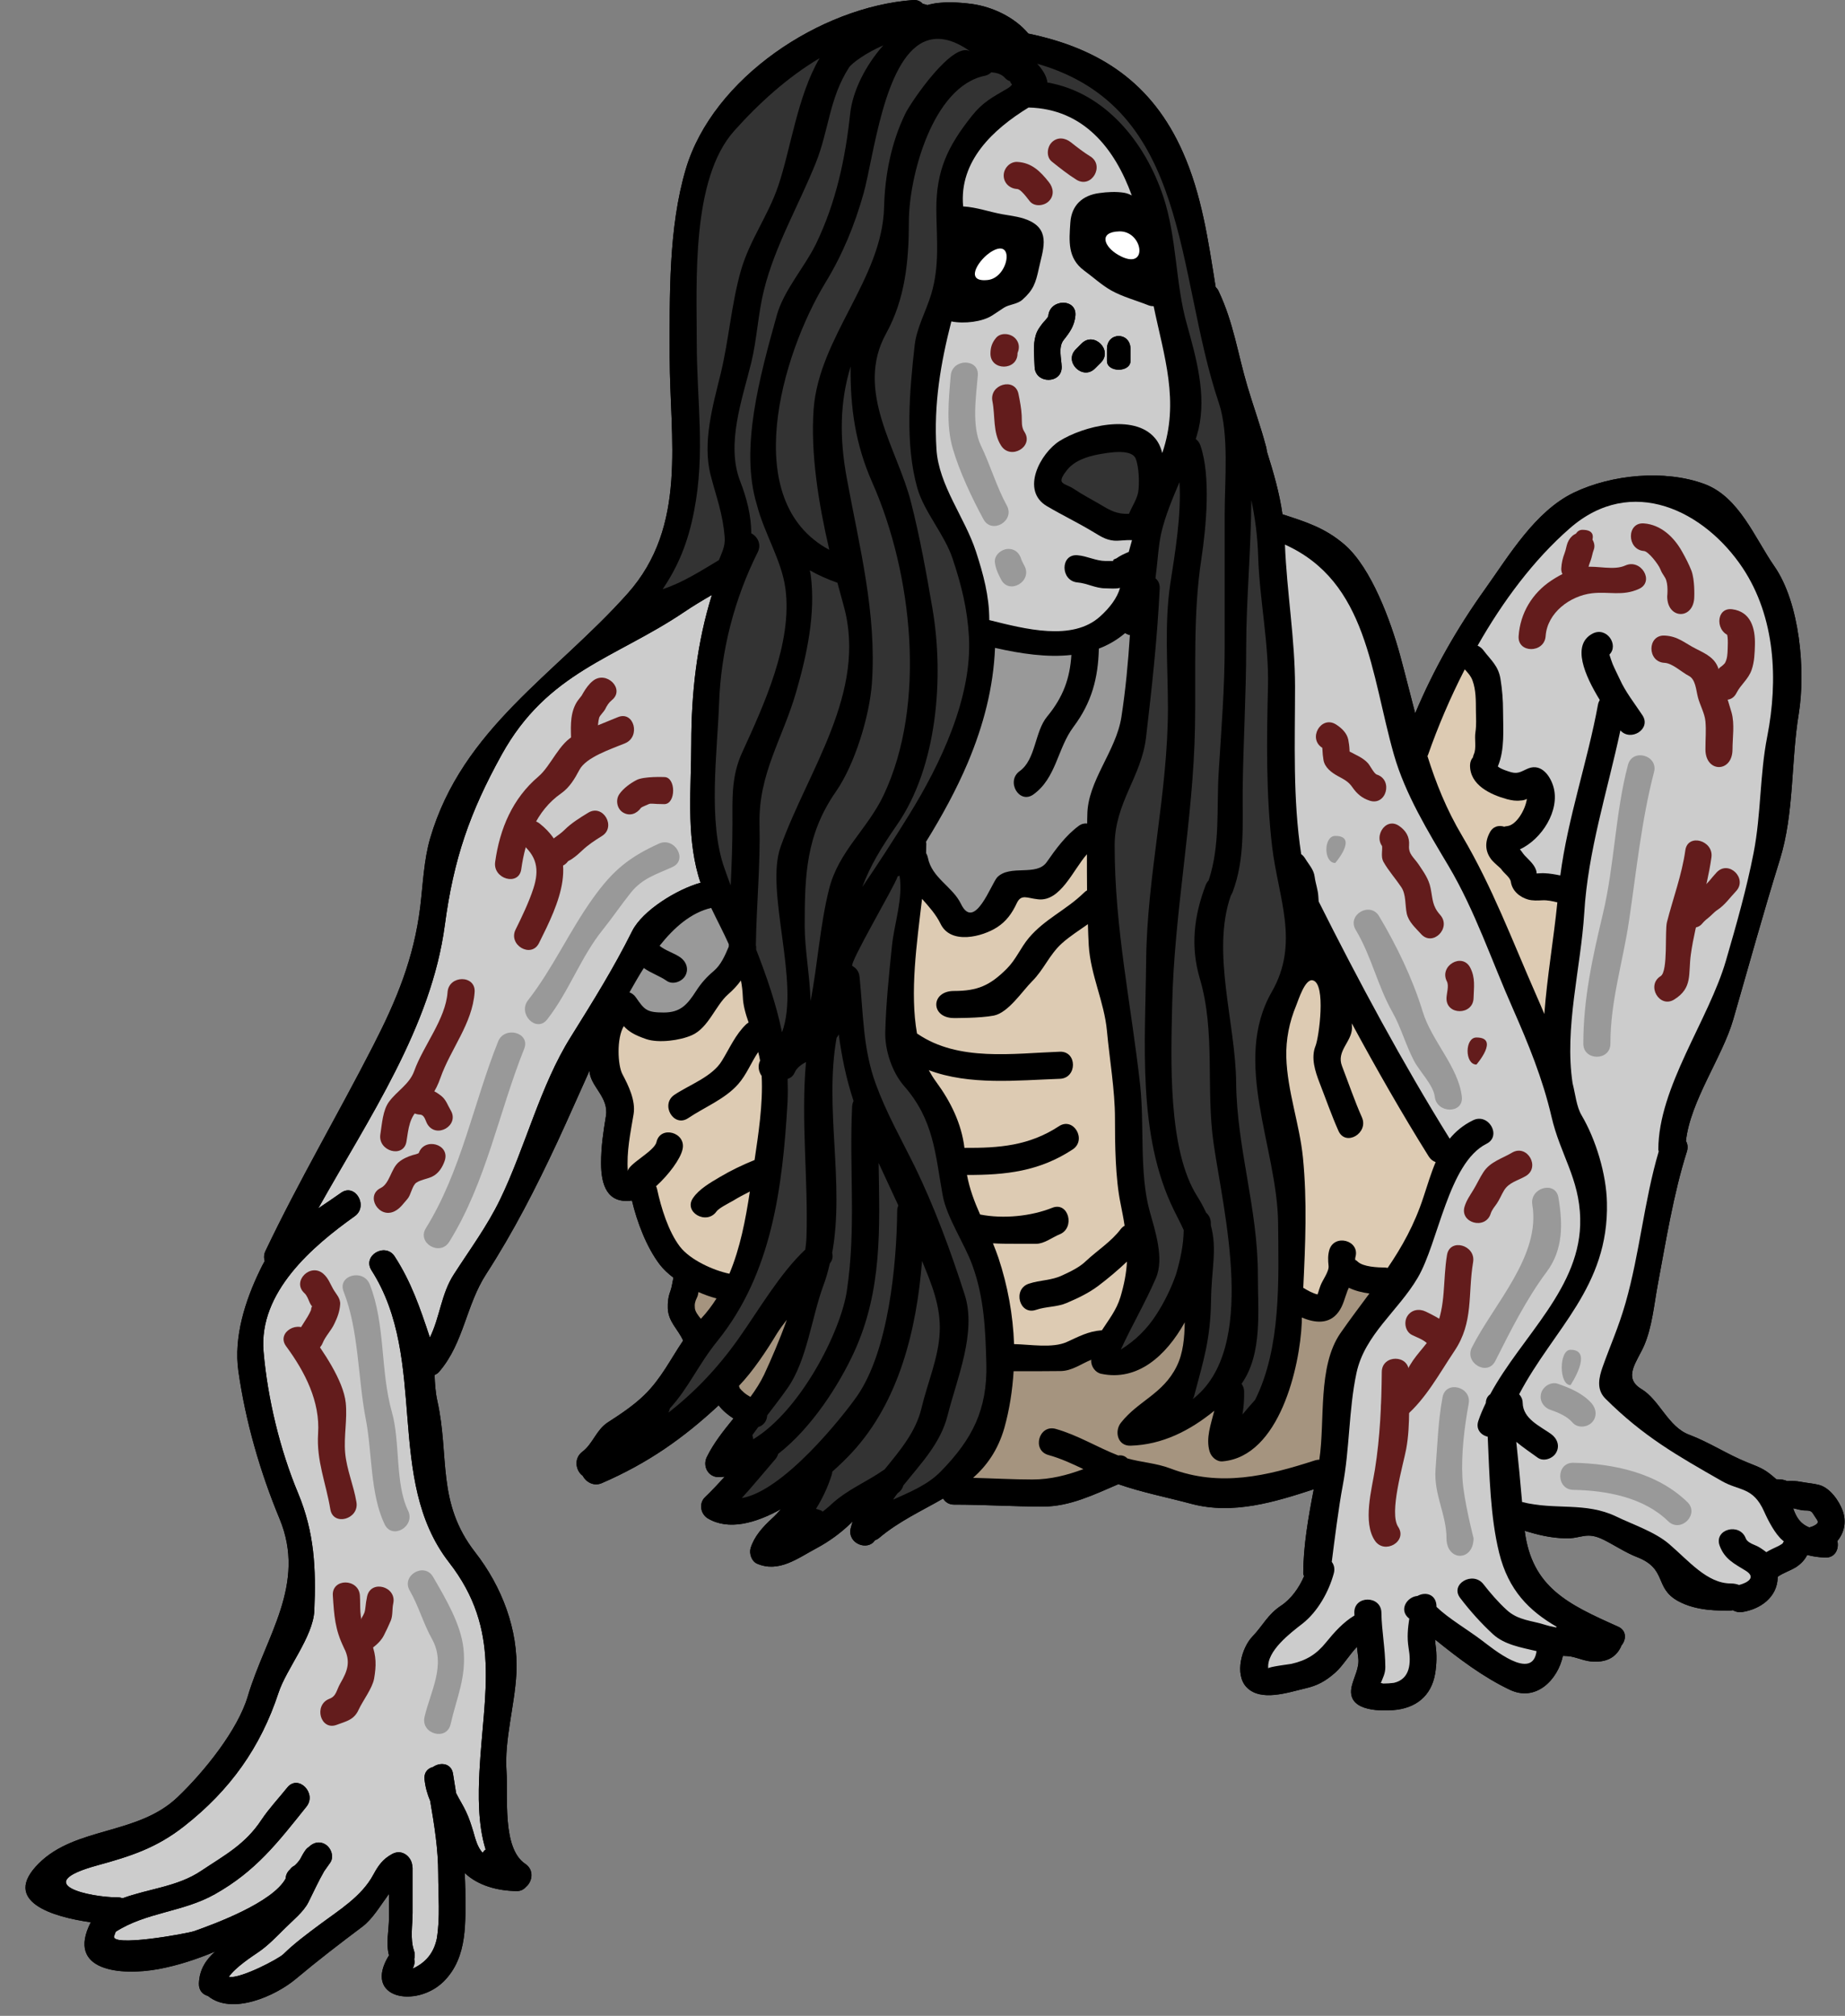 <?xml version="1.0" encoding="UTF-8"?><svg xmlns="http://www.w3.org/2000/svg" xmlns:xlink="http://www.w3.org/1999/xlink" height="120.7" preserveAspectRatio="xMidYMid meet" version="1.0" viewBox="8.0 4.0 110.5 120.7" width="110.5" zoomAndPan="magnify"><rect x="8.0" y="4.0" width="110.5" height="120.7" fill="#808080" stroke="none"/><g><g id="change1_1"><path d="M 116.77 95.281 C 116.633 95.371 116.5 95.422 116.363 95.457 C 115.785 95.223 115.562 94.793 115.395 94.312 C 115.633 94.355 115.863 94.441 116.117 94.441 C 116.535 94.441 116.5 94.52 116.746 94.879 C 116.844 95.027 116.957 95.152 116.77 95.281 Z M 118.367 94.477 C 118.156 93.871 117.594 93.074 116.941 92.91 C 116.59 92.82 116.219 92.797 115.859 92.727 C 115.574 92.672 115.309 92.664 115.031 92.68 C 114.879 92.613 114.703 92.574 114.477 92.574 C 114.477 92.574 114.477 92.574 114.391 92.574 C 113.734 92.004 113.582 91.93 112.637 91.559 C 111.426 91.07 110.391 90.367 109.168 89.906 C 107.906 89.438 107.398 87.828 106.309 87.172 C 105.164 86.488 106.055 85.523 106.469 84.566 C 106.953 83.438 107.062 82.117 107.285 80.922 C 107.773 78.32 108.23 75.457 109.035 72.934 C 109.105 72.695 109.07 72.484 108.973 72.32 C 109.23 69.93 111.172 67.262 111.805 65.047 C 112.723 61.875 113.617 58.625 114.598 55.473 C 115.465 52.684 115.258 49.602 115.73 46.734 C 116.145 44.16 115.797 40.102 114.266 37.902 C 113.094 36.219 112.164 33.75 110.078 32.98 C 107.703 32.105 104.531 32.41 102.262 33.496 C 99.949 34.609 98.383 37.254 96.945 39.27 C 95.27 41.609 93.863 44.078 92.758 46.711 C 92.457 45.57 92.172 44.402 91.844 43.203 C 91.293 41.195 90.137 38.016 88.543 36.625 C 87.359 35.598 86.203 35.25 84.809 34.793 C 84.625 33.504 84.281 32.324 83.879 31.043 C 83.863 30.93 83.848 30.809 83.812 30.699 C 83.496 29.508 83.066 28.336 82.715 27.152 C 82.129 25.184 81.883 23.332 80.988 21.441 C 80.938 21.336 80.883 21.258 80.809 21.195 C 80.367 18.438 79.984 15.676 78.836 13.098 C 77.004 8.965 73.875 6.898 69.59 6.012 C 69.59 6.004 69.59 6.004 69.582 6.004 C 68.766 5.031 67.445 4.406 66.191 4.234 C 65.465 4.145 64.379 4.051 63.547 4.305 C 63.449 4.277 63.344 4.242 63.258 4.223 C 63.125 4.074 62.934 3.98 62.668 4.004 C 57.129 4.418 50.707 8.656 49.078 14.109 C 48.027 17.645 48.109 21.719 48.109 25.375 C 48.109 30.262 49.203 35.492 45.586 39.543 C 41.273 44.379 35.691 47.613 33.762 54.199 C 33.387 55.48 33.328 56.988 33.168 58.309 C 32.785 61.387 31.758 63.871 30.348 66.617 C 28.246 70.723 25.879 74.746 23.906 78.891 C 23.797 79.109 23.797 79.32 23.855 79.504 C 23.758 79.68 23.656 79.863 23.566 80.062 C 22.684 81.879 21.988 84.066 22.277 86.094 C 22.707 89.113 23.574 92.121 24.742 94.934 C 26.379 98.875 23.898 101.984 22.84 105.57 C 22.242 107.586 20.23 110.09 18.625 111.617 C 16.234 113.891 12.527 113.367 10.316 115.582 C 8.043 117.852 11.168 118.781 13.438 119.098 C 11.934 122.039 15.258 122.312 17.484 121.902 C 18.66 121.684 19.781 121.312 20.883 120.852 C 20.344 121.34 19.945 121.91 19.914 122.762 C 19.902 123.188 20.148 123.426 20.457 123.512 C 21.883 124.68 24.496 123.52 25.73 122.48 C 27.027 121.391 28.352 120.375 29.715 119.352 C 30.32 118.895 30.793 118.082 31.297 117.398 C 31.297 117.906 31.297 118.332 31.297 118.832 C 31.297 119.578 31.102 120.352 31.297 121.078 C 29.691 123.68 32.941 124.266 34.578 122.637 C 36.051 121.164 35.867 119.02 35.867 117.125 C 35.867 116.793 35.844 116.469 35.832 116.145 C 36.629 116.906 37.805 117.215 38.934 117.23 C 39.18 117.238 39.371 117.133 39.504 116.977 C 39.887 116.66 40.004 115.969 39.461 115.602 C 38.051 114.664 38.441 111.535 38.336 110.074 C 38.199 108.172 38.828 106.129 38.926 104.203 C 39.059 101.582 38.051 98.988 36.453 96.938 C 34.133 93.949 34.93 91.184 34.195 87.891 C 34.078 87.363 34.047 86.844 34.027 86.328 C 34.133 86.285 34.246 86.215 34.336 86.094 C 35.777 84.391 35.914 82.148 37.113 80.293 C 38.766 77.734 40.098 75.125 41.387 72.363 C 42.055 70.926 42.668 69.516 43.305 68.113 C 43.344 69.059 44.48 69.676 44.289 70.828 C 44.129 71.82 44 72.633 44 73.66 C 44 74.945 44.367 76.094 45.848 75.883 C 46.156 77.176 46.723 78.68 47.52 79.723 C 47.738 80.004 48.02 80.266 48.336 80.504 C 48.266 80.773 48.246 81.047 48.148 81.316 C 48.02 81.652 47.984 81.977 47.996 82.34 C 48.031 83.156 48.605 83.578 48.914 84.27 C 48.168 85.367 47.598 86.551 46.59 87.531 C 45.918 88.18 45.172 88.668 44.402 89.168 C 43.707 89.617 43.508 90.457 42.871 90.93 C 42.34 91.34 42.492 92.074 42.895 92.359 C 43.094 92.734 43.551 93.016 44.043 92.805 C 46.82 91.602 48.922 90.113 51.043 88.145 C 51.277 88.457 51.594 88.719 51.93 88.934 C 51.332 89.668 50.746 90.402 50.34 91.227 C 50.062 91.77 50.395 92.438 51.035 92.445 C 51.156 92.445 51.277 92.426 51.402 92.418 C 51.023 92.84 50.641 93.25 50.227 93.645 C 49.844 94.012 49.953 94.652 50.395 94.918 C 51.629 95.652 53.242 95.215 54.785 94.355 C 54.602 94.559 54.418 94.758 54.223 94.934 C 53.68 95.434 53.172 95.992 52.953 96.703 C 52.863 97.02 53.012 97.477 53.328 97.621 C 54.641 98.199 55.781 97.297 56.922 96.691 C 57.648 96.301 58.352 95.793 58.945 95.215 C 58.98 95.172 59.023 95.145 59.066 95.102 C 59.023 95.242 58.98 95.387 58.945 95.527 C 58.754 96.441 59.98 96.879 60.398 96.23 C 60.488 96.195 60.574 96.152 60.656 96.082 C 61.855 95.074 63.23 94.453 64.484 93.727 C 64.613 93.934 64.824 94.09 65.133 94.09 C 66.918 94.09 68.695 94.207 70.477 94.207 C 72.07 94.207 73.531 93.488 74.98 92.867 C 76.398 93.363 77.914 93.656 79.363 94.047 C 81.852 94.707 84.344 93.934 86.684 93.172 C 86.359 94.844 86.055 96.59 86.055 98.211 C 86.055 98.277 86.086 98.324 86.105 98.375 C 85.809 99.07 85.324 99.75 84.715 100.148 C 83.91 100.688 83.656 101.312 83.012 101.988 C 82.367 102.652 81.93 104.246 82.652 105.016 C 83.496 105.91 85.133 105.34 86.16 105.098 C 86.914 104.93 87.406 104.648 87.98 104.141 C 88.41 103.758 88.805 103.098 89.27 102.605 C 89.297 102.828 89.32 103.047 89.348 103.266 C 89.426 103.859 89.102 104.379 88.961 104.953 C 88.605 106.43 90.52 106.461 91.434 106.395 C 92.781 106.297 93.719 105.559 93.949 104.227 C 94.043 103.668 94.062 103.062 93.977 102.496 C 93.957 102.387 93.957 102.277 93.949 102.164 C 95.359 103.309 96.848 104.43 98.426 105.176 C 99.992 105.922 101.301 104.578 101.605 103.145 C 101.781 103.152 101.965 103.16 102.129 103.195 C 102.586 103.293 102.965 103.477 103.445 103.492 C 104.172 103.52 104.75 103.281 105.074 102.617 C 105.086 102.598 105.086 102.566 105.094 102.547 C 105.402 102.195 105.445 101.629 104.895 101.391 C 101.895 100.051 99.75 99.043 99.316 95.66 C 100.105 95.895 100.828 96.082 101.73 96.109 C 102.727 96.148 102.992 95.66 104.078 96.211 C 104.707 96.527 105.383 96.977 106.039 97.23 C 107.871 97.938 107.062 99.059 108.484 99.855 C 109.605 100.477 110.953 100.434 111.656 100.434 C 111.707 100.434 111.734 100.418 111.777 100.41 C 111.938 100.504 112.121 100.551 112.34 100.523 C 113.426 100.355 114.434 99.648 114.469 98.465 C 114.469 98.445 114.469 98.43 114.469 98.41 C 114.812 98.168 115.223 98.051 115.582 97.824 C 115.871 97.633 116.09 97.395 116.23 97.117 C 116.246 97.117 116.262 97.113 116.273 97.113 C 116.57 97.195 116.895 97.238 117.297 97.262 C 117.914 97.289 118.156 96.738 118.043 96.266 C 118.465 95.766 118.586 95.109 118.367 94.477" fill="inherit"/></g><g id="change2_1"><path d="M 15.086 117.609 C 13.375 117.609 9.723 116.812 13.832 115.691 C 15.812 115.148 17.363 114.656 19.027 113.348 C 21.789 111.184 23.609 108.617 24.68 105.359 C 25.145 103.93 26.754 102.004 26.824 100.445 C 26.934 97.91 26.832 95.766 25.855 93.41 C 24.766 90.805 24.031 87.75 23.785 84.938 C 23.473 81.363 26.746 78.602 29.242 76.824 C 30.086 76.227 29.277 74.816 28.422 75.422 C 27.93 75.773 27.477 76.07 27.062 76.352 C 30.094 70.934 33.832 65.492 34.641 59.387 C 35.168 55.434 36.129 52.656 38.039 49.199 C 40.785 44.223 44.859 43.422 48.977 40.645 C 49.52 40.277 50.078 39.945 50.637 39.621 C 49.746 42.484 49.402 45.473 49.402 48.516 C 49.402 51.145 49.098 53.883 49.824 56.434 C 49.867 56.574 49.906 56.715 49.957 56.855 C 48.539 57.25 46.488 58.512 45.867 59.738 C 44.75 61.98 43.523 63.941 42.184 66.09 C 40.355 69 39.461 72.703 37.953 75.816 C 37.184 77.41 36.137 78.82 35.184 80.301 C 34.422 81.469 34.352 82.859 33.746 84.086 C 33.738 84.059 33.73 84.035 33.723 84.016 C 33.152 82.301 32.633 80.773 31.645 79.242 C 31.09 78.363 29.684 79.172 30.25 80.062 C 33.688 85.438 31.012 92.551 34.895 97.551 C 38.059 101.617 36.961 105.379 36.715 110.074 C 36.648 111.422 36.613 113.234 37.086 114.742 C 37.016 114.789 36.953 114.859 36.91 114.945 C 36.594 114.605 36.48 114.137 36.34 113.648 C 36.219 113.254 36.094 112.859 35.914 112.48 C 35.738 112.098 35.5 111.738 35.316 111.363 C 35.254 110.984 35.199 110.605 35.133 110.215 C 35.035 109.562 34.371 109.496 33.934 109.801 C 33.625 109.879 33.379 110.125 33.426 110.547 C 33.477 111.02 33.598 111.438 33.766 111.836 C 34.012 113.281 34.246 114.715 34.246 116.203 C 34.246 117.469 34.371 118.824 34.16 120.082 C 33.984 120.918 33.512 121.508 32.73 121.867 C 32.715 121.867 32.715 121.875 32.711 121.875 C 32.828 121.668 32.848 121.473 32.809 121.297 C 32.855 121.156 32.855 120.98 32.793 120.789 C 32.555 120.098 32.711 119.246 32.711 118.52 C 32.711 117.703 32.711 116.539 32.711 115.836 C 32.711 115.812 32.695 115.797 32.695 115.777 C 32.695 115.227 32.109 114.664 31.477 115.016 C 30.926 115.32 30.664 115.688 30.359 116.25 C 29.656 117.562 28.281 118.387 27.133 119.246 C 26.379 119.809 25.641 120.352 24.961 121.016 C 24.68 121.289 22.43 122.48 21.699 122.375 C 22.094 121.793 23.109 121.137 23.48 120.883 C 24.066 120.484 24.559 119.957 25.059 119.465 C 25.512 119.008 26.188 118.477 26.477 117.887 C 26.789 117.258 27.07 116.645 27.414 116.043 C 27.535 115.875 27.648 115.707 27.77 115.539 C 28.027 115.18 27.832 114.637 27.477 114.43 C 27.125 114.219 26.762 114.332 26.5 114.586 C 26.406 114.648 26.324 114.727 26.254 114.84 C 26.152 114.988 26.07 115.148 25.977 115.32 C 25.879 115.469 25.766 115.594 25.641 115.707 C 25.531 115.758 25.441 115.836 25.371 115.934 C 25.195 116.09 25.117 116.285 25.109 116.48 C 24.328 117.914 20.887 119.184 19.641 119.625 C 19.203 119.781 14.461 120.633 14.848 119.887 C 14.883 119.809 14.902 119.738 14.926 119.668 C 16.758 118.492 18.965 118.492 20.867 117.418 C 23.312 116.043 24.617 114.348 26.352 112.176 C 27 111.371 25.855 110.215 25.203 111.035 C 24.703 111.66 24.117 112.281 23.664 112.957 C 22.691 114.438 21.453 115.082 20.047 116.02 C 18.641 116.969 16.918 117.082 15.34 117.66 C 15.262 117.633 15.184 117.609 15.086 117.609" fill="#ccc"/></g><g id="change1_2"><path d="M 50.914 81.746 C 50.562 81.652 50.199 81.527 49.832 81.363 C 49.816 81.477 49.797 81.59 49.738 81.703 C 49.625 81.93 49.59 82.09 49.617 82.34 C 49.648 82.551 49.809 82.762 49.977 82.965 C 50.332 82.586 50.641 82.176 50.914 81.746 Z M 51.645 60.684 C 51.645 60.633 51.648 60.586 51.648 60.535 C 51.32 59.801 50.938 59.09 50.594 58.363 C 49.395 58.641 48.379 59.527 47.504 60.629 C 47.836 60.914 48.352 61.051 48.746 61.324 C 49.105 61.578 49.273 62.031 49.035 62.438 C 48.824 62.789 48.285 62.98 47.926 62.727 C 47.496 62.426 46.984 62.27 46.559 61.961 C 46.25 62.445 45.969 62.945 45.699 63.418 C 45.848 63.473 45.988 63.574 46.094 63.734 C 46.602 64.469 46.742 64.625 47.75 64.625 C 48.754 64.625 49.156 64.164 49.691 63.336 C 49.992 62.867 50.316 62.504 50.738 62.148 C 51.184 61.77 51.418 61.219 51.645 60.684 Z M 54.602 15.152 C 55.352 12.961 55.754 9.754 57.086 7.484 C 55.152 8.633 53.434 10.199 51.961 11.848 C 49.395 14.738 49.73 20.863 49.73 24.492 C 49.73 28.027 50.254 31.086 49.57 34.602 C 49.195 36.547 48.582 37.957 47.688 39.277 C 48.871 38.895 49.973 38.184 51.059 37.535 C 51.215 37.113 51.445 36.73 51.402 36.18 C 51.289 34.715 50.902 33.785 50.562 32.453 C 50.055 30.48 50.699 28.273 51.164 26.367 C 51.656 24.34 51.797 22.238 52.367 20.223 C 52.898 18.367 53.988 16.953 54.602 15.152 Z M 56.301 78.086 C 56.414 74.703 55.957 71.039 56.273 67.586 C 55.984 67.746 55.73 67.93 55.609 68.191 C 55.512 68.422 55.352 68.551 55.172 68.598 C 55.188 69.051 55.188 69.516 55.168 69.988 C 54.871 75.105 54.23 80.242 50.98 84.277 C 49.797 85.742 49.262 87.074 48.125 88.324 C 48.102 88.406 48.074 88.492 48.039 88.578 C 49.598 87.363 50.98 85.918 52.215 84.176 C 53.418 82.484 54.703 80.25 56.23 78.82 C 56.262 78.566 56.293 78.32 56.301 78.086 Z M 54.75 54.707 C 56.371 50.152 59.961 45.43 58.531 40.277 C 58.41 39.824 58.281 39.367 58.156 38.895 C 57.543 38.676 56.984 38.43 56.5 38.148 C 56.52 38.238 56.539 38.332 56.555 38.422 C 56.863 40.734 56.324 43.223 55.68 45.445 C 54.879 48.219 53.426 50.32 53.488 53.332 C 53.547 55.77 53.305 58.168 53.27 60.598 C 53.293 60.668 53.297 60.762 53.285 60.852 C 53.918 62.473 54.484 64.109 54.836 65.809 C 55.941 62.859 53.801 57.363 54.75 54.707 Z M 59.035 70.25 C 59.043 70.129 59.074 70.016 59.121 69.926 C 58.664 68.535 58.41 67.246 58.234 65.934 C 58.199 66.012 58.156 66.082 58.105 66.141 C 57.359 70.328 58.598 74.844 57.84 79.023 C 57.895 79.23 57.867 79.449 57.703 79.645 C 57.594 80.102 57.473 80.562 57.301 81.004 C 56.613 82.879 56.324 85.48 55.16 87.125 C 54.781 87.668 54.363 88.203 53.949 88.746 C 53.941 88.871 53.91 89 53.848 89.105 C 53.742 89.281 53.59 89.395 53.41 89.449 C 53.293 89.605 53.18 89.766 53.059 89.93 C 53.09 90.008 53.102 90.09 53.113 90.176 C 55.941 88.465 58.34 83.754 58.715 81.316 C 59.289 77.543 58.852 73.977 59.035 70.25 Z M 60.898 6.719 C 59.926 7.133 59.031 7.762 58.848 8.043 C 57.668 9.875 57.641 11.793 56.871 13.723 C 55.852 16.273 54.418 18.699 53.758 21.355 C 53.398 22.789 53.34 24.281 52.996 25.707 C 52.461 27.891 51.465 30.59 52.332 32.82 C 52.727 33.836 52.988 34.863 52.996 35.934 C 53.363 36.125 53.621 36.578 53.383 37.062 C 51.98 39.859 51.176 42.977 51.066 46.121 C 50.961 49.066 50.387 53.191 51.391 55.996 C 51.508 56.34 51.637 56.68 51.762 57.02 C 51.82 55.793 51.867 54.566 51.867 53.332 C 51.867 51.801 51.797 50.469 52.453 49.047 C 53.75 46.211 55.477 42.484 55.039 39.234 C 54.816 37.555 53.773 35.949 53.328 34.215 C 52.305 30.867 53.496 26.566 54.527 22.867 C 54.949 21.363 56.203 19.984 56.879 18.586 C 58.066 16.133 58.629 13.504 58.918 10.805 C 59.066 9.453 59.832 7.922 60.898 6.719 Z M 60.91 51.633 C 63.512 46.176 62.645 38.316 60.242 32.891 C 59.227 30.598 58.918 28.398 58.945 25.945 C 58.297 28.066 58.27 30.219 58.715 32.629 C 59.469 36.738 60.516 40.727 60.219 44.922 C 60.074 46.883 59.199 49.766 58.066 51.395 C 56.262 53.988 56.195 56.441 56.195 59.441 C 56.195 60.816 56.5 62.41 56.547 63.934 C 56.977 61.727 57.105 59.422 57.656 57.23 C 58.219 54.98 59.945 53.656 60.91 51.633 Z M 61.734 76.48 C 61.734 76.367 61.766 76.27 61.801 76.176 C 61.41 75.332 61.012 74.477 60.621 73.633 C 60.68 77.488 60.863 81.258 59.137 84.996 C 58.27 86.871 56.648 89.465 54.609 91.051 C 54.574 91.164 54.52 91.277 54.426 91.383 C 53.727 92.191 53.102 92.961 52.426 93.699 C 54.934 93.27 58.465 88.828 59.32 87.609 C 61.203 84.918 61.707 79.75 61.734 76.48 Z M 64.281 83.754 C 64.352 82.219 63.793 80.879 63.223 79.504 C 62.895 83.641 61.836 87.934 59.031 90.965 C 58.719 91.305 58.316 91.699 57.844 92.121 C 57.844 92.184 57.832 92.25 57.809 92.32 C 57.594 93.004 57.27 93.707 56.871 94.344 C 56.984 94.379 57.09 94.406 57.203 94.453 C 57.23 94.469 57.246 94.496 57.27 94.512 C 57.445 94.371 57.629 94.23 57.797 94.066 C 58.754 93.18 59.91 92.734 60.969 91.988 C 60.969 91.988 60.969 91.988 60.977 91.988 C 61.906 90.844 62.855 89.73 63.188 88.316 C 63.535 86.848 64.223 85.262 64.281 83.754 Z M 62.238 10.77 C 62.547 10.145 65.098 6.352 66.137 7.098 C 64.992 6.273 64.07 6.168 63.324 6.512 C 60.934 7.625 60.32 13.441 59.719 15.586 C 59.184 17.488 58.461 19.242 57.43 20.934 C 54.816 25.242 52.234 34.012 57.668 36.922 C 57.02 34.129 56.539 31.148 56.73 28.496 C 57.055 24.164 60.836 20.715 60.949 16.41 C 60.996 14.484 61.383 12.504 62.238 10.77 Z M 64.344 92.105 C 66.227 90.184 67.145 88.406 67.074 85.645 C 67.016 83.586 66.945 81.703 66.234 79.75 C 65.762 78.445 64.699 76.902 64.457 75.562 C 64.008 73.07 63.934 71.066 62.145 69.023 C 61.426 68.199 60.988 66.871 61.02 65.785 C 61.066 64.074 61.242 62.367 61.418 60.66 C 61.559 59.273 62.09 57.848 61.879 56.445 C 61.898 56.418 61.715 56.488 61.75 56.504 C 61.602 57.023 58.824 61.719 59.051 61.84 C 59.277 61.961 59.453 62.176 59.48 62.496 C 59.707 64.695 59.676 66.773 60.445 68.887 C 61.09 70.652 61.961 72.172 62.781 73.836 C 63.969 76.27 64.953 78.949 65.777 81.52 C 66.508 83.789 65.297 86.582 64.754 88.746 C 64.332 90.43 63.141 91.641 62.102 92.945 C 62.059 93.113 61.957 93.27 61.785 93.391 C 61.773 93.398 61.766 93.406 61.758 93.41 C 61.664 93.531 61.574 93.656 61.488 93.793 C 62.52 93.328 63.57 92.902 64.344 92.105 Z M 67.156 20.766 C 68.406 20.633 68.801 18.234 67.41 19.047 C 67.348 19.078 67.285 19.129 67.215 19.18 C 66.551 19.66 65.77 20.914 67.156 20.766 Z M 68.609 9.062 C 68.559 9.008 68.52 8.945 68.488 8.859 C 68.383 8.824 68.285 8.77 68.199 8.676 C 67.988 8.43 67.684 8.352 67.367 8.332 C 67.277 8.422 67.156 8.5 66.996 8.535 C 63.844 9.16 62.426 14.625 62.434 17.289 C 62.434 19.594 62.215 21.898 61.074 23.961 C 59.172 27.398 61.75 30.879 62.555 34.047 C 63.098 36.168 63.477 38.297 63.852 40.469 C 64.543 44.562 64.141 49.906 61.723 53.387 C 60.742 54.805 60.113 55.855 59.645 57.109 C 60.609 55.699 61.531 54.27 62.434 52.809 C 64.309 49.785 66.238 45.762 66.031 42.117 C 65.93 40.426 65.586 39.051 65.055 37.457 C 64.57 35.992 63.352 34.664 62.941 33.227 C 62.188 30.562 62.477 27.398 62.781 24.672 C 62.898 23.629 63.465 22.633 63.766 21.633 C 64.293 19.898 64.09 18.277 64.078 16.551 C 64.07 14.211 64.754 12.766 66.207 10.938 C 66.883 10.094 67.43 9.832 68.367 9.281 C 68.48 9.211 68.551 9.141 68.609 9.062 Z M 75.102 81.668 C 75.336 80.887 75.461 80.203 75.496 79.539 C 74.945 80.062 74.355 80.555 73.789 80.984 C 73.199 81.43 72.555 81.73 71.879 82.02 C 71.273 82.273 70.668 82.219 70.047 82.43 C 69.055 82.77 68.629 81.195 69.617 80.863 C 70.309 80.633 70.969 80.68 71.641 80.355 C 72.148 80.117 72.641 79.891 73.051 79.496 C 73.719 78.871 74.574 78.328 75.121 77.594 C 75.191 77.508 75.27 77.438 75.355 77.391 C 75.293 76.973 75.207 76.543 75.113 76.07 C 74.797 74.535 74.777 72.52 74.777 70.953 C 74.777 69.281 74.453 67.422 74.297 65.73 C 74.137 63.98 73.316 62.391 73.207 60.605 C 73.184 60.184 73.168 59.762 73.156 59.336 C 72.629 59.711 72.086 60.047 71.598 60.484 C 70.844 61.168 70.527 62.043 69.82 62.75 C 69.23 63.336 68.398 64.633 67.523 64.809 C 66.707 64.969 65.133 64.957 65.133 64.957 C 63.723 64.957 63.723 63.336 65.133 63.336 C 66.543 63.336 67.289 63.012 68.293 62.008 C 68.863 61.438 69.109 60.77 69.617 60.16 C 70.562 59.035 71.871 58.477 72.91 57.461 C 72.973 57.398 73.035 57.348 73.105 57.312 C 73.098 56.594 73.098 55.875 73.098 55.148 C 72.273 56.074 71.52 57.992 70.18 57.848 C 69.512 57.781 69.164 57.504 68.891 58.09 C 68.617 58.676 68.277 59.16 67.719 59.52 C 66.848 60.086 64.945 60.586 64.332 59.316 C 64.055 58.746 63.633 58.285 63.223 57.82 C 62.906 60.492 62.484 63.426 62.922 65.887 C 62.934 65.898 62.949 65.898 62.957 65.906 C 65.414 67.578 68.68 67.07 71.477 66.973 C 72.523 66.934 72.523 68.559 71.477 68.594 C 68.926 68.684 66.078 69 63.625 68.078 C 63.762 68.324 63.906 68.559 64.07 68.781 C 64.938 69.961 65.586 71.277 65.762 72.73 C 67.848 72.742 69.625 72.609 71.422 71.434 C 72.297 70.855 73.113 72.258 72.238 72.828 C 70.238 74.141 68.227 74.359 65.914 74.352 C 66.066 75.176 66.359 75.953 66.699 76.719 C 68.09 76.996 69.758 76.824 71.027 76.316 C 72 75.93 72.414 77.531 71.457 77.91 C 71.035 78.082 70.539 78.473 70.07 78.473 C 69.641 78.473 69.207 78.473 68.777 78.473 C 68.34 78.473 67.906 78.473 67.469 78.445 C 67.586 78.734 67.699 79.023 67.797 79.312 C 68.348 80.969 68.672 82.727 68.734 84.48 C 69.68 84.496 71.039 84.742 71.895 84.352 C 72.594 84.035 73.164 83.719 73.945 83.656 C 73.969 83.656 73.98 83.656 73.992 83.656 C 74.391 83.035 74.867 82.449 75.102 81.668 Z M 75.672 42.023 C 75.652 42.023 75.629 42.02 75.609 42.02 C 75.52 41.988 75.445 41.953 75.383 41.91 C 74.898 42.32 74.367 42.625 73.812 42.836 C 73.77 44.59 73.391 46.055 72.297 47.516 C 71.324 48.812 71.273 50.574 69.891 51.57 C 69.039 52.176 68.227 50.773 69.074 50.168 C 70.039 49.477 69.965 47.812 70.711 46.91 C 71.684 45.73 72.078 44.613 72.168 43.215 C 70.719 43.379 69.145 43.145 67.594 42.793 C 67.496 45.16 66.91 47.418 65.961 49.672 C 65.281 51.281 64.406 52.879 63.457 54.41 C 63.465 54.445 63.477 54.473 63.477 54.508 C 63.477 54.691 63.469 54.891 63.465 55.078 C 63.508 55.156 63.547 55.242 63.57 55.348 C 63.809 56.574 65.043 57.074 65.551 58.117 C 66.367 59.816 67.383 56.871 67.734 56.52 C 68.504 55.75 70.082 56.488 70.688 55.621 C 71.238 54.832 71.824 54.031 72.598 53.457 C 72.777 53.324 72.953 53.289 73.113 53.309 C 73.113 53.141 73.113 52.973 73.121 52.809 C 73.129 50.758 74.848 48.988 75.164 46.922 C 75.418 45.273 75.566 43.652 75.672 42.023 Z M 75.566 19.504 C 76.715 19.734 76.305 17.824 75.039 17.855 C 73.77 17.883 74.121 18.777 74.98 19.266 C 75.207 19.398 75.398 19.469 75.566 19.504 Z M 76.172 33.441 C 76.25 32.938 76.215 31.961 76.023 31.473 C 75.777 30.824 74.297 31.121 73.812 31.203 C 73.121 31.332 72.352 31.578 71.902 32.148 C 71.195 33.043 71.762 32.898 72.332 33.285 C 72.84 33.629 73.359 33.891 73.883 34.199 C 74.508 34.574 74.891 34.793 75.617 34.766 C 75.797 34.32 76.109 33.875 76.172 33.441 Z M 77.609 31.129 C 78.668 28.055 77.703 25.289 77.094 22.336 C 77.004 22.336 76.898 22.324 76.785 22.281 C 76.066 21.992 75.234 21.773 74.559 21.395 C 73.969 21.062 73.465 20.59 72.914 20.188 C 71.938 19.453 72.027 18.445 72.105 17.324 C 72.176 16.289 72.832 15.695 73.832 15.562 C 74.32 15.492 74.848 15.465 75.336 15.543 C 75.512 15.578 75.652 15.633 75.785 15.703 C 74.777 12.922 72.914 10.516 69.602 10.438 C 67.496 11.73 65.43 13.633 65.684 16.359 C 66.508 16.41 67.234 16.684 68.051 16.832 C 68.602 16.93 69.203 16.988 69.711 17.246 C 70.941 17.859 70.441 19.016 70.215 20.09 C 70.027 20.949 69.891 21.363 69.23 21.949 C 68.91 22.23 68.461 22.211 68.117 22.43 C 67.875 22.586 67.645 22.754 67.402 22.902 C 66.832 23.262 65.777 23.402 64.977 23.246 C 64.34 25.742 63.914 28.18 64.086 30.895 C 64.219 33.066 65.789 34.984 66.453 37.027 C 66.891 38.375 67.25 39.691 67.25 41.117 C 67.25 41.121 67.25 41.121 67.25 41.129 C 69.363 41.652 72.238 42.426 73.902 40.898 C 74.469 40.383 74.906 39.812 75.082 39.199 C 74.812 39.27 74.488 39.227 74.215 39.227 C 73.605 39.227 73.113 38.922 72.535 38.875 C 71.5 38.781 71.492 37.156 72.535 37.246 C 73.113 37.293 73.641 37.59 74.215 37.59 C 74.391 37.59 74.559 37.59 74.734 37.59 C 74.605 37.59 74.652 37.5 74.855 37.438 C 75.094 37.266 75.336 37.16 75.602 37.047 C 75.672 36.809 75.734 36.578 75.797 36.344 C 75.453 36.316 75.004 36.398 74.719 36.371 C 74.199 36.328 73.859 36.074 73.418 35.816 C 72.535 35.285 71.598 34.836 70.711 34.312 C 69.102 33.375 70.309 31.133 71.457 30.406 C 72.859 29.527 75.906 28.738 77.168 30.227 C 77.398 30.492 77.527 30.805 77.609 31.129 Z M 78.098 38.902 C 78.344 37.301 78.766 34.871 78.641 32.867 C 78.219 33.867 77.793 34.863 77.547 35.926 C 77.379 36.652 77.328 37.695 77.203 38.629 C 77.363 38.754 77.469 38.957 77.457 39.234 C 77.309 42.273 76.988 45.16 76.637 48.164 C 76.355 50.531 74.758 52.055 74.758 54.629 C 74.758 59.598 75.742 64.09 76.285 68.961 C 76.547 71.34 76.23 74.223 76.848 76.492 C 77.172 77.664 77.742 79.344 77.23 80.527 C 76.582 82.027 75.797 83.344 75.129 84.805 C 75.996 84.27 76.703 83.57 77.25 82.719 C 77.738 81.965 78.133 81.16 78.43 80.316 C 78.695 79.418 78.879 78.566 78.895 77.656 C 78.762 77.355 78.57 76.988 78.309 76.461 C 76.09 71.953 76.602 66.379 76.645 61.488 C 76.695 56.453 77.949 51.477 77.949 46.402 C 77.949 43.93 77.723 41.355 78.098 38.902 Z M 81.348 34.734 C 81.348 32.812 81.621 29.973 81 28.133 C 78.371 20.336 79.309 10.445 70.117 7.816 C 70.465 8.191 70.688 8.57 70.73 8.938 C 74.199 9.543 76.59 12.531 77.668 15.762 C 78.492 18.234 78.387 20.941 79.078 23.395 C 79.629 25.383 80.27 27.609 79.781 29.703 C 79.73 29.902 79.676 30.09 79.617 30.289 C 79.738 30.379 79.84 30.508 79.895 30.676 C 80.531 32.504 80.238 35.566 79.953 37.457 C 79.438 40.82 79.633 44.125 79.57 47.516 C 79.473 53.105 78.324 58.59 78.203 64.164 C 78.133 67.395 77.926 72.855 79.711 75.641 C 79.93 75.988 80.098 76.312 80.238 76.613 C 80.387 76.742 80.5 76.93 80.516 77.184 C 80.516 77.25 80.516 77.32 80.523 77.383 C 80.91 78.812 80.551 79.996 80.531 81.887 C 80.492 84.219 80.086 85.434 79.516 87.59 C 79.5 87.66 79.457 87.711 79.438 87.773 C 83.355 84.742 81.277 76.594 80.684 72.461 C 80.211 69.199 80.809 65.785 79.859 62.594 C 79.289 60.668 79.508 58.836 80.211 56.996 C 80.254 56.883 80.316 56.793 80.387 56.715 C 81.094 54.602 80.852 52.387 80.992 50.18 C 81.148 47.684 81.348 45.184 81.348 42.68 C 81.348 40.031 81.348 37.387 81.348 34.734 Z M 83.172 87.816 C 84.73 84.699 84.582 80.641 84.547 77.215 C 84.496 72.723 81.762 67.578 84.172 63.383 C 85.852 60.449 84.555 57.766 84.188 54.684 C 83.82 51.527 83.863 48.285 83.941 45.113 C 84.004 42.566 83.441 39.938 83.355 37.359 C 83.32 36.133 83.172 35.031 82.945 33.945 C 82.926 36.93 82.637 39.969 82.637 42.68 C 82.637 45.551 82.461 48.41 82.426 51.281 C 82.406 53.395 82.574 55.418 81.82 57.426 C 81.789 57.504 81.746 57.566 81.715 57.625 C 80.531 61.016 82.008 65.266 82.035 68.84 C 82.074 72.742 83.344 76.402 83.336 80.355 C 83.328 82.422 83.637 85.051 82.359 86.855 C 82.441 86.977 82.504 87.109 82.512 87.285 C 82.523 87.809 82.488 88.258 82.41 88.695 C 82.664 88.398 82.91 88.102 83.172 87.816 Z M 90.016 81.449 C 89.586 81.395 89.164 81.289 88.781 81.105 C 88.762 81.16 88.734 81.219 88.707 81.273 C 88.543 81.703 88.445 82.176 88.168 82.551 C 87.613 83.316 86.746 83.219 85.969 82.887 C 85.969 82.984 85.965 83.094 85.965 83.191 C 85.855 85.812 84.641 91.207 81.227 91.5 C 80.867 91.535 80.543 91.234 80.445 90.91 C 80.211 90.113 80.516 89.301 80.727 88.469 C 79.273 89.656 77.617 90.508 75.707 90.562 C 74.93 90.586 74.727 89.695 75.137 89.184 C 76.164 87.879 77.652 87.469 78.469 85.82 C 78.863 85.031 78.941 84.105 78.957 83.176 C 77.828 85.199 76.121 86.715 73.953 86.258 C 73.605 86.188 73.344 85.82 73.352 85.473 C 73.359 85.453 73.359 85.438 73.359 85.418 C 72.754 85.656 72.211 86.09 71.508 86.094 C 70.578 86.109 69.641 86.102 68.707 86.102 C 68.637 87.25 68.461 88.395 68.152 89.5 C 67.766 90.84 67.094 91.762 66.281 92.488 C 67.469 92.516 68.652 92.586 69.836 92.586 C 70.922 92.586 71.906 92.328 72.887 91.965 C 72.211 91.641 71.527 91.324 70.793 91.121 C 69.785 90.844 70.215 89.281 71.223 89.555 C 72.555 89.93 73.691 90.648 74.973 91.148 C 75.199 91.113 75.383 91.184 75.52 91.324 C 76.383 91.566 77.242 91.602 78.098 91.926 C 81.066 93.059 83.879 92.375 86.77 91.438 C 86.859 91.41 86.938 91.402 87.016 91.402 C 87.371 89.07 86.902 85.82 88.281 83.824 C 88.867 82.98 89.453 82.211 90.016 81.449 Z M 93.984 73.582 C 93.824 73.527 93.684 73.422 93.57 73.246 C 91.961 70.672 90.426 67.984 88.961 65.273 C 88.961 65.363 88.973 65.457 88.973 65.555 C 88.961 66.379 88.023 66.93 88.375 67.832 C 88.754 68.816 89.137 69.938 89.566 70.898 C 89.988 71.844 88.594 72.672 88.164 71.715 C 87.746 70.777 87.402 69.785 87.027 68.824 C 86.77 68.156 86.5 67.344 86.789 66.625 C 86.992 66.133 87.438 62.891 86.625 62.699 C 86.16 62.586 85.766 63.875 85.633 64.199 C 85.219 65.195 85.012 66.223 85.039 67.301 C 85.098 69.332 85.832 71.293 86.035 73.309 C 86.293 75.902 86.18 78.512 86.055 81.109 C 86.324 81.273 86.605 81.43 86.906 81.508 C 86.914 81.477 86.93 81.449 86.945 81.406 C 86.984 81.266 87.035 81.117 87.086 80.977 C 87.199 80.66 87.613 80.125 87.57 79.793 C 87.535 79.461 87.523 79.172 87.613 78.848 C 87.91 77.848 89.473 78.27 89.176 79.277 C 89.164 79.328 89.164 79.379 89.164 79.434 C 89.219 79.461 89.27 79.496 89.32 79.547 C 89.656 79.855 90.48 79.891 90.98 79.898 C 91.031 79.898 91.059 79.914 91.109 79.918 C 91.957 78.672 92.711 77.34 93.254 75.676 C 93.5 74.93 93.711 74.223 93.984 73.582 Z M 101.273 58.031 C 100.977 57.957 100.684 57.891 100.363 57.906 C 100.098 57.922 99.793 57.934 99.527 57.863 C 99.027 57.723 98.566 57.348 98.488 56.801 C 98.441 56.512 98.066 56.293 97.906 56.031 C 97.875 55.988 97.504 55.68 97.367 55.523 C 96.938 55.016 96.918 54.438 97.215 53.867 C 97.41 53.473 97.77 53.395 98.09 53.5 C 98.145 53.48 98.199 53.473 98.266 53.465 C 98.805 53.41 99.348 52.516 99.449 51.836 C 99.328 51.895 99.211 51.93 99.074 51.93 C 98.801 51.969 98.531 51.922 98.258 51.852 C 97.262 51.578 96.023 51.004 96.043 49.809 C 96.051 49.617 96.113 49.469 96.215 49.348 C 96.227 49.285 96.242 49.23 96.27 49.164 C 96.438 48.805 96.297 48.25 96.367 47.832 C 96.43 47.426 96.402 46.973 96.395 46.566 C 96.391 45.945 96.402 45.324 96.191 44.746 C 96.098 44.484 95.91 44.281 95.727 44.078 C 94.852 45.781 94.113 47.523 93.527 49.199 C 93.512 49.23 93.5 49.25 93.492 49.27 C 94 50.887 94.629 52.465 95.566 54.043 C 97.375 57.102 98.566 60.309 99.996 63.559 C 100.168 63.941 100.328 64.328 100.492 64.715 C 100.66 62.473 101.055 60.203 101.273 58.031 Z M 97.25 87.484 C 99.133 83.988 102.738 81.082 102.641 76.973 C 102.594 74.555 101.441 73.125 100.922 70.863 C 100.395 68.594 99.539 66.508 98.602 64.379 C 97.34 61.535 96.348 58.539 94.762 55.863 C 93.527 53.789 92.16 51.547 91.488 49.199 C 90.094 44.316 89.91 38.84 84.957 36.609 C 85.07 39.473 85.562 42.258 85.562 45.113 C 85.562 48.469 85.422 51.824 85.93 55.145 C 86.012 55.199 86.09 55.285 86.16 55.391 C 86.387 55.77 86.684 56.059 86.738 56.504 C 86.789 56.898 86.938 57.277 86.957 57.68 C 86.965 57.781 86.973 57.871 86.977 57.969 L 86.977 57.977 C 89.375 62.762 91.996 67.633 94.824 72.18 C 95.176 71.758 95.613 71.375 96.215 71.082 C 97.145 70.613 97.961 72.02 97.031 72.484 C 94.738 73.633 94.156 78.398 92.906 80.512 C 91.742 82.492 89.734 83.91 89.242 86.207 C 88.77 88.426 88.84 90.762 88.41 92.996 C 88.191 94.137 87.902 96.387 87.762 97.52 C 87.895 97.691 87.957 97.922 87.887 98.191 C 87.594 99.297 86.914 100.512 86 101.223 C 85.293 101.77 83.848 102.863 83.957 103.898 C 83.957 103.801 85.254 103.645 85.344 103.625 C 86.238 103.422 86.844 103.055 87.422 102.336 C 87.91 101.734 88.453 101.129 89.121 100.73 C 89.121 100.672 89.113 100.617 89.113 100.559 C 89.094 99.516 90.715 99.516 90.734 100.559 C 90.75 101.652 90.969 102.73 90.969 103.824 C 90.969 104.211 90.82 104.465 90.699 104.773 C 90.742 104.781 90.785 104.781 90.844 104.805 C 91.059 104.805 91.277 104.789 91.488 104.762 C 92.469 104.527 92.52 103.562 92.363 102.672 C 92.258 102.023 92.32 101.48 92.406 100.91 C 92.398 100.91 92.387 100.902 92.379 100.898 C 91.766 100.398 92.258 99.613 92.895 99.559 C 93.406 99.277 94.035 99.48 94.035 100.207 C 94.035 100.207 94.035 100.207 94.035 100.215 C 94.738 100.898 95.875 101.559 96.762 102.23 C 97.375 102.688 99.785 104.703 100.027 102.863 C 99.109 102.645 98.102 102.484 97.41 101.844 C 96.699 101.188 96.035 100.445 95.453 99.68 C 94.816 98.848 96.219 98.043 96.848 98.859 C 97.242 99.367 97.742 99.945 98.223 100.383 C 98.926 101.039 99.742 101.023 100.598 101.305 C 100.652 101.328 100.887 101.383 101.195 101.445 C 101.211 101.434 101.227 101.418 101.238 101.41 C 99.59 100.453 98.344 99.234 97.785 96.973 C 97.258 94.828 97.207 92.359 97.102 90.027 C 96.699 89.93 96.367 89.578 96.543 89.07 C 96.664 88.703 96.82 88.355 96.988 88.004 C 96.996 87.766 97.094 87.59 97.25 87.484 Z M 116.77 95.281 C 116.957 95.152 116.844 95.027 116.746 94.879 C 116.5 94.52 116.535 94.441 116.117 94.441 C 115.863 94.441 115.633 94.355 115.395 94.312 C 115.562 94.793 115.785 95.223 116.363 95.457 C 116.5 95.422 116.633 95.371 116.77 95.281 Z M 118.367 94.477 C 118.586 95.109 118.465 95.766 118.043 96.266 C 118.156 96.738 117.914 97.289 117.297 97.262 C 116.895 97.238 116.57 97.195 116.273 97.113 C 116.262 97.113 116.246 97.117 116.23 97.117 C 116.09 97.395 115.871 97.633 115.582 97.824 C 115.223 98.051 114.812 98.168 114.469 98.41 C 114.469 98.43 114.469 98.445 114.469 98.465 C 114.434 99.648 113.426 100.355 112.34 100.523 C 112.121 100.551 111.938 100.504 111.777 100.41 C 111.734 100.418 111.707 100.434 111.656 100.434 C 110.953 100.434 109.605 100.477 108.484 99.855 C 107.062 99.059 107.871 97.938 106.039 97.23 C 105.383 96.977 104.707 96.527 104.078 96.211 C 102.992 95.66 102.727 96.148 101.73 96.109 C 100.828 96.082 100.105 95.895 99.316 95.66 C 99.75 99.043 101.895 100.051 104.898 101.391 C 105.445 101.629 105.402 102.195 105.094 102.547 C 105.086 102.566 105.086 102.598 105.074 102.617 C 104.75 103.281 104.172 103.52 103.445 103.492 C 102.965 103.477 102.586 103.293 102.129 103.195 C 101.965 103.16 101.781 103.152 101.605 103.145 C 101.301 104.578 99.992 105.922 98.426 105.176 C 96.848 104.43 95.359 103.309 93.949 102.168 C 93.957 102.277 93.957 102.387 93.977 102.496 C 94.062 103.062 94.043 103.668 93.949 104.227 C 93.719 105.559 92.781 106.297 91.434 106.395 C 90.52 106.461 88.605 106.43 88.961 104.953 C 89.102 104.379 89.426 103.859 89.348 103.266 C 89.32 103.047 89.297 102.828 89.27 102.605 C 88.805 103.098 88.41 103.758 87.98 104.141 C 87.406 104.648 86.914 104.93 86.16 105.098 C 85.133 105.34 83.496 105.91 82.652 105.016 C 81.93 104.246 82.367 102.652 83.012 101.988 C 83.656 101.312 83.91 100.688 84.715 100.148 C 85.324 99.75 85.809 99.07 86.105 98.375 C 86.082 98.324 86.055 98.277 86.055 98.211 C 86.055 96.59 86.359 94.844 86.684 93.172 C 84.344 93.934 81.855 94.707 79.367 94.047 C 77.914 93.656 76.398 93.363 74.98 92.867 C 73.531 93.488 72.07 94.207 70.477 94.207 C 68.695 94.207 66.918 94.09 65.133 94.09 C 64.824 94.09 64.613 93.934 64.484 93.727 C 63.23 94.453 61.855 95.074 60.656 96.082 C 60.574 96.152 60.488 96.195 60.398 96.23 C 59.98 96.879 58.754 96.441 58.945 95.527 C 58.98 95.387 59.023 95.242 59.066 95.102 C 59.023 95.145 58.98 95.172 58.945 95.215 C 58.352 95.793 57.648 96.301 56.922 96.691 C 55.781 97.297 54.641 98.199 53.328 97.621 C 53.012 97.477 52.863 97.02 52.953 96.703 C 53.172 95.992 53.68 95.434 54.223 94.934 C 54.418 94.758 54.602 94.559 54.785 94.355 C 53.242 95.215 51.629 95.652 50.395 94.918 C 49.949 94.652 49.844 94.012 50.227 93.645 C 50.641 93.25 51.023 92.84 51.402 92.418 C 51.277 92.426 51.156 92.445 51.035 92.445 C 50.395 92.438 50.062 91.77 50.34 91.227 C 50.746 90.402 51.332 89.668 51.93 88.934 C 51.594 88.719 51.277 88.457 51.043 88.145 C 48.922 90.113 46.82 91.602 44.043 92.805 C 43.551 93.016 43.094 92.734 42.895 92.359 C 42.492 92.074 42.34 91.34 42.871 90.93 C 43.508 90.457 43.707 89.617 44.402 89.168 C 45.172 88.668 45.918 88.18 46.59 87.531 C 47.598 86.551 48.168 85.367 48.914 84.27 C 48.605 83.578 48.031 83.156 47.996 82.34 C 47.984 81.977 48.02 81.652 48.148 81.316 C 48.246 81.047 48.266 80.773 48.336 80.504 C 48.02 80.266 47.738 80.004 47.52 79.723 C 46.723 78.68 46.156 77.176 45.848 75.883 C 44.367 76.094 44 74.945 44 73.66 C 44 72.633 44.129 71.82 44.289 70.828 C 44.48 69.676 43.344 69.059 43.305 68.113 C 42.668 69.516 42.055 70.926 41.387 72.363 C 40.098 75.125 38.766 77.734 37.113 80.293 C 35.914 82.148 35.777 84.391 34.336 86.094 C 34.246 86.215 34.133 86.285 34.027 86.328 C 34.047 86.844 34.078 87.363 34.195 87.891 C 34.93 91.184 34.133 93.949 36.453 96.938 C 38.051 98.988 39.059 101.582 38.926 104.203 C 38.828 106.129 38.199 108.172 38.336 110.074 C 38.441 111.535 38.051 114.664 39.461 115.602 C 40.004 115.969 39.887 116.66 39.504 116.977 C 39.371 117.133 39.18 117.238 38.934 117.23 C 37.805 117.215 36.629 116.906 35.832 116.145 C 35.844 116.469 35.867 116.793 35.867 117.125 C 35.867 119.02 36.051 121.164 34.578 122.637 C 32.941 124.266 29.691 123.68 31.297 121.078 C 31.102 120.352 31.297 119.578 31.297 118.832 C 31.297 118.332 31.297 117.906 31.297 117.398 C 30.793 118.082 30.32 118.895 29.715 119.352 C 28.352 120.375 27.027 121.391 25.73 122.48 C 24.496 123.52 21.883 124.68 20.457 123.512 C 20.148 123.426 19.902 123.188 19.914 122.762 C 19.945 121.91 20.344 121.34 20.883 120.852 C 19.781 121.312 18.66 121.684 17.484 121.902 C 15.258 122.312 11.934 122.039 13.438 119.098 C 11.168 118.781 8.043 117.852 10.316 115.582 C 12.527 113.367 16.234 113.891 18.625 111.617 C 20.23 110.09 22.242 107.586 22.84 105.57 C 23.898 101.984 26.379 98.875 24.742 94.934 C 23.574 92.121 22.707 89.113 22.277 86.094 C 21.988 84.066 22.684 81.879 23.566 80.062 C 23.656 79.863 23.758 79.68 23.855 79.504 C 23.797 79.32 23.797 79.109 23.906 78.891 C 25.879 74.746 28.246 70.723 30.348 66.617 C 31.758 63.871 32.785 61.387 33.168 58.309 C 33.328 56.988 33.387 55.48 33.762 54.199 C 35.691 47.613 41.273 44.379 45.586 39.543 C 49.203 35.492 48.109 30.262 48.109 25.375 C 48.109 21.719 48.027 17.645 49.078 14.109 C 50.707 8.656 57.125 4.418 62.668 4.004 C 62.934 3.98 63.125 4.074 63.258 4.223 C 63.344 4.242 63.449 4.277 63.547 4.305 C 64.379 4.051 65.465 4.145 66.191 4.234 C 67.445 4.406 68.766 5.031 69.582 6.004 C 69.59 6.004 69.59 6.004 69.59 6.012 C 73.875 6.898 77.004 8.965 78.836 13.098 C 79.984 15.676 80.367 18.438 80.809 21.195 C 80.883 21.258 80.938 21.336 80.988 21.441 C 81.883 23.332 82.129 25.184 82.715 27.152 C 83.066 28.336 83.496 29.508 83.812 30.699 C 83.848 30.809 83.863 30.93 83.879 31.043 C 84.281 32.324 84.625 33.504 84.809 34.793 C 86.203 35.25 87.359 35.598 88.543 36.625 C 90.137 38.016 91.293 41.195 91.844 43.203 C 92.172 44.402 92.457 45.57 92.758 46.711 C 93.863 44.078 95.27 41.609 96.945 39.27 C 98.383 37.254 99.949 34.609 102.262 33.496 C 104.531 32.41 107.703 32.105 110.078 32.98 C 112.164 33.75 113.094 36.219 114.266 37.902 C 115.797 40.102 116.148 44.16 115.73 46.734 C 115.258 49.602 115.465 52.684 114.598 55.473 C 113.617 58.625 112.723 61.875 111.805 65.047 C 111.172 67.262 109.23 69.93 108.973 72.32 C 109.07 72.484 109.105 72.695 109.035 72.934 C 108.23 75.457 107.773 78.32 107.285 80.922 C 107.062 82.117 106.953 83.438 106.469 84.566 C 106.055 85.523 105.164 86.488 106.309 87.172 C 107.398 87.828 107.906 89.438 109.168 89.906 C 110.387 90.367 111.426 91.07 112.637 91.559 C 113.582 91.93 113.734 92.004 114.391 92.574 C 114.477 92.574 114.477 92.574 114.477 92.574 C 114.703 92.574 114.879 92.613 115.031 92.68 C 115.309 92.664 115.574 92.672 115.859 92.727 C 116.219 92.797 116.59 92.82 116.941 92.91 C 117.594 93.074 118.156 93.871 118.367 94.477 Z M 19.027 113.348 C 17.363 114.656 15.812 115.148 13.832 115.691 C 9.723 116.812 13.375 117.609 15.086 117.609 C 15.184 117.609 15.262 117.633 15.34 117.66 C 16.918 117.082 18.641 116.969 20.047 116.02 C 21.453 115.082 22.691 114.438 23.664 112.957 C 24.117 112.281 24.703 111.66 25.203 111.035 C 25.855 110.215 27 111.371 26.352 112.176 C 24.617 114.348 23.312 116.043 20.867 117.418 C 18.965 118.492 16.758 118.492 14.926 119.668 C 14.902 119.738 14.883 119.809 14.848 119.887 C 14.461 120.633 19.203 119.781 19.641 119.625 C 20.887 119.184 24.328 117.914 25.109 116.48 C 25.117 116.285 25.195 116.09 25.371 115.934 C 25.441 115.836 25.531 115.758 25.641 115.707 C 25.766 115.594 25.879 115.469 25.977 115.32 C 26.07 115.148 26.152 114.988 26.254 114.84 C 26.324 114.727 26.406 114.648 26.5 114.586 C 26.762 114.332 27.125 114.219 27.477 114.43 C 27.832 114.637 28.027 115.18 27.77 115.539 C 27.648 115.707 27.535 115.875 27.414 116.043 C 27.07 116.645 26.789 117.258 26.477 117.887 C 26.188 118.477 25.512 119.008 25.059 119.465 C 24.559 119.957 24.066 120.484 23.48 120.883 C 23.109 121.137 22.094 121.793 21.699 122.375 C 22.43 122.48 24.68 121.289 24.961 121.016 C 25.641 120.352 26.379 119.809 27.133 119.246 C 28.281 118.387 29.656 117.562 30.359 116.25 C 30.664 115.688 30.926 115.32 31.477 115.016 C 32.109 114.664 32.695 115.227 32.695 115.777 C 32.695 115.797 32.711 115.812 32.711 115.836 C 32.711 116.539 32.711 117.703 32.711 118.52 C 32.711 119.246 32.555 120.098 32.793 120.789 C 32.855 120.98 32.855 121.156 32.809 121.297 C 32.848 121.473 32.828 121.668 32.711 121.875 C 32.715 121.875 32.715 121.867 32.73 121.867 C 33.512 121.508 33.984 120.918 34.16 120.082 C 34.371 118.824 34.246 117.469 34.246 116.203 C 34.246 114.715 34.012 113.281 33.766 111.836 C 33.598 111.438 33.477 111.02 33.426 110.547 C 33.379 110.125 33.625 109.879 33.934 109.801 C 34.371 109.496 35.035 109.562 35.133 110.215 C 35.199 110.605 35.254 110.984 35.316 111.363 C 35.5 111.738 35.738 112.098 35.914 112.48 C 36.094 112.859 36.219 113.254 36.34 113.648 C 36.48 114.137 36.594 114.605 36.91 114.945 C 36.953 114.859 37.016 114.789 37.086 114.742 C 36.613 113.234 36.648 111.422 36.715 110.074 C 36.961 105.379 38.059 101.617 34.895 97.551 C 31.012 92.551 33.688 85.438 30.25 80.062 C 29.684 79.172 31.09 78.363 31.645 79.242 C 32.633 80.773 33.152 82.301 33.723 84.016 C 33.73 84.035 33.738 84.059 33.746 84.086 C 34.352 82.859 34.422 81.469 35.184 80.301 C 36.137 78.82 37.184 77.41 37.953 75.816 C 39.461 72.703 40.355 69 42.184 66.09 C 43.523 63.941 44.75 61.98 45.867 59.738 C 46.488 58.512 48.539 57.25 49.957 56.855 C 49.906 56.715 49.867 56.574 49.824 56.434 C 49.098 53.883 49.402 51.145 49.402 48.516 C 49.402 45.473 49.746 42.484 50.637 39.621 C 50.078 39.945 49.52 40.277 48.977 40.645 C 44.859 43.422 40.785 44.223 38.039 49.199 C 36.129 52.656 35.168 55.434 34.641 59.387 C 33.832 65.492 30.094 70.934 27.062 76.352 C 27.477 76.07 27.93 75.773 28.422 75.422 C 29.277 74.816 30.086 76.227 29.242 76.824 C 26.746 78.602 23.473 81.363 23.785 84.938 C 24.031 87.75 24.766 90.805 25.855 93.41 C 26.832 95.766 26.934 97.91 26.824 100.445 C 26.754 102.004 25.145 103.93 24.68 105.359 C 23.609 108.617 21.789 111.184 19.027 113.348 Z M 45.602 74.133 C 45.602 73.703 47.188 72.941 47.316 72.387 C 47.547 71.363 49.113 71.801 48.879 72.816 C 48.754 73.395 48.055 74.336 47.293 75.027 C 47.32 75.086 47.344 75.141 47.355 75.203 C 47.59 76.305 48.031 77.742 48.723 78.645 C 49.332 79.434 50.707 80.062 51.684 80.266 C 52.332 78.727 52.652 77.035 52.91 75.344 C 52.574 75.516 52.234 75.691 51.918 75.887 C 51.676 76.027 51.059 76.332 50.914 76.535 C 50.316 77.383 48.906 76.57 49.516 75.719 C 49.879 75.191 50.551 74.809 51.098 74.484 C 51.762 74.09 52.453 73.758 53.172 73.465 C 53.18 73.465 53.188 73.465 53.188 73.457 C 53.195 73.457 53.195 73.449 53.195 73.441 C 53.41 71.977 53.707 70.109 53.617 68.422 C 53.434 68.168 53.367 67.809 53.523 67.508 C 53.496 67.332 53.453 67.16 53.41 66.992 C 52.988 67.613 52.715 68.344 52.207 68.918 C 51.418 69.812 50.199 70.289 49.211 70.953 C 48.344 71.531 47.531 70.129 48.395 69.551 C 49.301 68.945 50.656 68.473 51.234 67.52 C 51.699 66.766 52.043 65.949 52.691 65.328 C 52.742 65.285 52.785 65.258 52.836 65.223 C 52.652 64.707 52.504 64.18 52.488 63.672 C 52.473 63.34 52.438 63.016 52.375 62.707 C 52.172 62.988 51.926 63.262 51.605 63.539 C 50.84 64.215 50.438 65.539 49.438 65.984 C 48.719 66.301 47.457 66.469 46.707 66.219 C 46.004 65.977 45.664 65.773 45.359 65.441 C 44.918 66.176 44.996 67.789 45.277 68.316 C 45.645 69.008 46.074 69.898 45.949 70.699 C 45.758 71.844 45.516 72.957 45.602 74.133 Z M 52.305 87.125 C 52.32 87.133 52.41 87.242 52.41 87.242 C 52.543 87.371 52.621 87.441 52.762 87.531 C 52.82 87.574 52.891 87.602 52.945 87.641 C 53.258 87.215 53.539 86.777 53.766 86.305 C 54.188 85.398 54.688 84.242 55.125 83.023 C 54.914 83.289 54.711 83.562 54.52 83.867 C 53.926 84.855 53.074 86.137 52.258 86.977 C 52.262 87.012 52.277 87.039 52.289 87.066 C 52.289 87.09 52.297 87.094 52.297 87.109 C 52.297 87.109 52.297 87.109 52.305 87.125 Z M 114.828 96.316 L 114.828 96.309 C 114.836 96.301 114.836 96.301 114.836 96.293 C 114.812 96.273 114.793 96.258 114.773 96.238 C 114.32 95.871 113.891 95.031 113.66 94.512 C 112.996 93.016 112.18 93.285 111.129 92.684 C 108.422 91.137 106.422 90.008 104.148 87.742 C 103.594 87.188 103.762 86.477 103.988 85.836 C 104.461 84.508 104.934 83.488 105.355 82.02 C 106.207 79.039 106.469 75.902 107.344 72.941 C 107.336 72.906 107.32 72.879 107.32 72.836 C 107.32 69.086 110.348 65.059 111.375 61.5 C 111.988 59.387 112.613 57.203 113.031 55.043 C 113.48 52.727 113.391 50.391 113.844 48.094 C 114.504 44.723 114.336 40.961 112.367 38 C 110.098 34.602 105.734 32.375 102.008 35.641 C 99.855 37.52 98.004 40.004 96.496 42.66 C 96.621 42.715 96.746 42.801 96.848 42.941 C 97.285 43.52 97.742 43.863 97.867 44.66 C 97.969 45.289 98.02 45.922 98.02 46.566 C 98.02 47.664 98.137 48.871 97.707 49.891 C 97.863 50.047 98.391 50.207 98.52 50.242 C 98.957 50.355 99.137 50.168 99.547 50.004 C 100.336 49.703 100.863 50.492 101.039 51.117 C 101.438 52.516 100.352 54.242 99.031 54.855 C 99.137 54.973 99.203 55.102 99.32 55.227 C 99.582 55.508 99.969 55.82 100.027 56.227 C 100.031 56.258 100.031 56.277 100.027 56.297 C 100.039 56.297 100.047 56.297 100.062 56.297 C 100.203 56.293 100.352 56.277 100.496 56.285 C 100.82 56.297 101.133 56.355 101.449 56.418 C 101.902 52.957 103.078 49.609 103.707 46.184 C 103.727 46.078 103.77 45.984 103.812 45.91 C 102.922 44.457 102.105 42.617 103.375 41.941 C 104.223 41.496 104.969 42.617 104.395 43.188 C 104.395 43.211 104.402 43.215 104.402 43.238 C 104.461 43.414 104.516 43.59 104.586 43.766 C 104.715 44.07 104.867 44.359 105.004 44.656 C 105.355 45.438 105.891 46.105 106.363 46.82 C 106.922 47.648 105.664 48.426 105.047 47.734 C 104.277 51.355 103.102 54.945 102.883 58.668 C 102.676 61.98 101.684 65.531 102.184 68.859 C 102.352 69.508 102.414 70.262 102.727 70.785 C 103.578 72.23 104.207 74.301 104.242 76.008 C 104.359 81.074 101.035 83.57 98.984 87.484 C 99.102 87.609 99.188 87.773 99.195 87.992 C 99.215 88.957 100.219 89.379 100.906 89.871 C 101.262 90.133 101.438 90.578 101.195 90.988 C 100.992 91.34 100.441 91.535 100.09 91.277 C 99.645 90.957 99.203 90.656 98.812 90.332 C 98.941 91.531 99.059 92.734 99.16 93.934 C 101.141 94.441 102.949 93.91 104.812 94.809 C 105.812 95.293 107.105 95.715 107.965 96.449 C 109.141 97.457 110.246 98.812 111.656 98.812 C 111.855 98.812 112.016 98.848 112.156 98.902 C 112.637 98.777 113.199 98.465 112.574 98.062 C 111.883 97.633 111.297 97.371 110.992 96.547 C 110.637 95.562 112.199 95.145 112.559 96.117 C 112.621 96.293 112.883 96.43 113.047 96.492 C 113.312 96.59 113.562 96.762 113.785 96.938 C 114.02 96.793 114.266 96.691 114.512 96.57 C 114.582 96.527 114.66 96.492 114.73 96.441 C 114.742 96.434 114.758 96.414 114.777 96.402 C 114.758 96.406 114.812 96.309 114.828 96.316" fill="inherit"/></g><g id="change3_1"><path d="M 51.648 60.535 C 51.648 60.586 51.645 60.633 51.645 60.684 C 51.418 61.219 51.184 61.77 50.738 62.148 C 50.316 62.504 49.992 62.867 49.691 63.336 C 49.156 64.164 48.754 64.625 47.75 64.625 C 46.742 64.625 46.602 64.469 46.094 63.734 C 45.988 63.574 45.848 63.473 45.699 63.418 C 45.969 62.945 46.25 62.445 46.559 61.961 C 46.984 62.27 47.496 62.426 47.926 62.727 C 48.285 62.98 48.824 62.789 49.035 62.438 C 49.273 62.031 49.105 61.578 48.746 61.324 C 48.352 61.051 47.836 60.914 47.504 60.629 C 48.379 59.527 49.395 58.641 50.594 58.363 C 50.938 59.09 51.32 59.801 51.648 60.535" fill="#999"/></g><g id="change4_1"><path d="M 88.781 81.105 C 89.164 81.289 89.586 81.395 90.016 81.449 C 89.453 82.211 88.867 82.98 88.281 83.824 C 86.902 85.82 87.371 89.07 87.016 91.402 C 86.938 91.402 86.859 91.41 86.77 91.438 C 83.879 92.375 81.066 93.059 78.098 91.926 C 77.242 91.602 76.383 91.566 75.52 91.324 C 75.383 91.184 75.199 91.113 74.973 91.148 C 73.691 90.648 72.555 89.93 71.223 89.555 C 70.215 89.281 69.785 90.844 70.793 91.121 C 71.527 91.324 72.211 91.641 72.887 91.965 C 71.906 92.328 70.922 92.586 69.836 92.586 C 68.652 92.586 67.469 92.516 66.281 92.488 C 67.094 91.762 67.766 90.84 68.152 89.5 C 68.461 88.395 68.637 87.25 68.707 86.102 C 69.641 86.102 70.578 86.109 71.508 86.094 C 72.211 86.09 72.754 85.656 73.359 85.418 C 73.359 85.438 73.359 85.453 73.352 85.473 C 73.344 85.82 73.605 86.188 73.953 86.258 C 76.121 86.715 77.828 85.199 78.957 83.176 C 78.941 84.105 78.863 85.031 78.469 85.82 C 77.652 87.469 76.164 87.879 75.137 89.184 C 74.727 89.695 74.93 90.586 75.707 90.562 C 77.617 90.508 79.273 89.656 80.727 88.469 C 80.516 89.301 80.211 90.113 80.445 90.91 C 80.543 91.234 80.867 91.535 81.227 91.5 C 84.641 91.207 85.855 85.812 85.965 83.191 C 85.965 83.094 85.969 82.984 85.969 82.887 C 86.746 83.219 87.613 83.316 88.168 82.551 C 88.445 82.176 88.543 81.703 88.707 81.273 C 88.734 81.219 88.762 81.16 88.781 81.105" fill="#a5947f"/></g><g id="change4_2"><path d="M 54.52 83.867 C 54.711 83.562 54.914 83.289 55.125 83.023 C 54.688 84.242 54.188 85.398 53.766 86.305 C 53.539 86.777 53.258 87.215 52.945 87.641 C 52.891 87.602 52.82 87.574 52.762 87.531 C 52.621 87.441 52.543 87.371 52.41 87.242 C 52.41 87.242 52.32 87.133 52.305 87.125 C 52.297 87.109 52.297 87.109 52.297 87.109 C 52.297 87.094 52.289 87.09 52.289 87.066 C 52.277 87.039 52.262 87.012 52.258 86.977 C 53.074 86.137 53.926 84.855 54.52 83.867" fill="#a5947f"/></g><g id="change4_3"><path d="M 49.832 81.363 C 50.199 81.527 50.562 81.652 50.914 81.746 C 50.641 82.176 50.332 82.586 49.977 82.965 C 49.809 82.762 49.648 82.551 49.617 82.34 C 49.59 82.09 49.625 81.93 49.738 81.703 C 49.797 81.59 49.816 81.477 49.832 81.363" fill="#a5947f"/></g><g id="change5_1"><path d="M 100.363 57.906 C 100.684 57.891 100.977 57.957 101.273 58.031 C 101.055 60.203 100.66 62.473 100.492 64.715 C 100.328 64.328 100.168 63.941 99.996 63.559 C 98.566 60.309 97.375 57.102 95.566 54.043 C 94.629 52.465 94 50.887 93.492 49.27 C 93.5 49.25 93.512 49.23 93.527 49.199 C 94.113 47.523 94.852 45.781 95.727 44.078 C 95.91 44.281 96.098 44.484 96.191 44.746 C 96.402 45.324 96.391 45.945 96.395 46.566 C 96.402 46.973 96.43 47.426 96.367 47.832 C 96.297 48.25 96.438 48.805 96.27 49.164 C 96.242 49.23 96.227 49.285 96.215 49.348 C 96.113 49.469 96.051 49.617 96.043 49.809 C 96.023 51.004 97.262 51.578 98.258 51.852 C 98.531 51.922 98.801 51.969 99.074 51.93 C 99.211 51.93 99.328 51.895 99.449 51.836 C 99.348 52.516 98.805 53.41 98.266 53.465 C 98.199 53.473 98.145 53.48 98.09 53.5 C 97.77 53.395 97.41 53.473 97.215 53.867 C 96.918 54.438 96.938 55.016 97.367 55.523 C 97.504 55.68 97.875 55.988 97.906 56.031 C 98.066 56.293 98.441 56.512 98.488 56.801 C 98.566 57.348 99.027 57.723 99.527 57.863 C 99.793 57.934 100.098 57.922 100.363 57.906" fill="#ddcbb3"/></g><g id="change5_2"><path d="M 93.57 73.246 C 93.684 73.422 93.824 73.527 93.984 73.582 C 93.711 74.223 93.5 74.93 93.254 75.676 C 92.711 77.34 91.957 78.672 91.109 79.918 C 91.059 79.914 91.031 79.898 90.98 79.898 C 90.48 79.891 89.656 79.855 89.32 79.547 C 89.27 79.496 89.219 79.461 89.164 79.434 C 89.164 79.379 89.164 79.328 89.176 79.277 C 89.473 78.27 87.91 77.848 87.613 78.848 C 87.523 79.172 87.535 79.461 87.57 79.793 C 87.613 80.125 87.199 80.66 87.086 80.977 C 87.035 81.117 86.984 81.266 86.945 81.406 C 86.93 81.449 86.914 81.477 86.906 81.508 C 86.605 81.43 86.324 81.273 86.055 81.109 C 86.18 78.512 86.293 75.902 86.035 73.309 C 85.832 71.293 85.098 69.332 85.039 67.301 C 85.012 66.223 85.219 65.195 85.633 64.199 C 85.766 63.875 86.16 62.586 86.625 62.699 C 87.438 62.891 86.992 66.133 86.789 66.625 C 86.5 67.344 86.77 68.156 87.027 68.824 C 87.402 69.785 87.746 70.777 88.164 71.715 C 88.594 72.672 89.988 71.844 89.566 70.898 C 89.137 69.938 88.754 68.816 88.375 67.832 C 88.023 66.93 88.961 66.379 88.973 65.555 C 88.973 65.457 88.961 65.363 88.961 65.273 C 90.426 67.984 91.961 70.672 93.57 73.246" fill="#ddcbb3"/></g><g id="change5_3"><path d="M 75.496 79.539 C 75.461 80.203 75.336 80.887 75.102 81.668 C 74.867 82.449 74.391 83.035 73.992 83.656 C 73.98 83.656 73.969 83.656 73.945 83.656 C 73.164 83.719 72.594 84.035 71.895 84.352 C 71.039 84.742 69.68 84.496 68.734 84.48 C 68.672 82.727 68.348 80.969 67.797 79.312 C 67.699 79.023 67.586 78.734 67.469 78.445 C 67.906 78.473 68.34 78.473 68.777 78.473 C 69.207 78.473 69.641 78.473 70.07 78.473 C 70.539 78.473 71.035 78.082 71.457 77.91 C 72.414 77.531 72 75.93 71.027 76.316 C 69.758 76.824 68.09 76.996 66.699 76.719 C 66.359 75.953 66.066 75.176 65.914 74.352 C 68.227 74.359 70.238 74.141 72.238 72.828 C 73.113 72.258 72.297 70.855 71.422 71.434 C 69.625 72.609 67.848 72.742 65.762 72.73 C 65.586 71.277 64.938 69.961 64.07 68.781 C 63.906 68.559 63.762 68.324 63.625 68.078 C 66.078 69 68.926 68.684 71.477 68.594 C 72.523 68.559 72.523 66.934 71.477 66.973 C 68.68 67.07 65.414 67.578 62.957 65.906 C 62.949 65.898 62.934 65.898 62.922 65.887 C 62.484 63.426 62.906 60.492 63.223 57.82 C 63.633 58.285 64.055 58.746 64.332 59.316 C 64.945 60.586 66.848 60.086 67.719 59.52 C 68.277 59.16 68.617 58.676 68.891 58.09 C 69.164 57.504 69.512 57.781 70.18 57.848 C 71.52 57.992 72.273 56.074 73.098 55.148 C 73.098 55.875 73.098 56.594 73.105 57.312 C 73.035 57.348 72.973 57.398 72.91 57.461 C 71.871 58.477 70.562 59.035 69.617 60.16 C 69.109 60.77 68.863 61.438 68.293 62.008 C 67.289 63.012 66.543 63.336 65.133 63.336 C 63.723 63.336 63.723 64.957 65.133 64.957 C 65.133 64.957 66.707 64.969 67.523 64.809 C 68.398 64.633 69.23 63.336 69.82 62.75 C 70.527 62.043 70.844 61.168 71.598 60.484 C 72.086 60.047 72.629 59.711 73.156 59.336 C 73.168 59.762 73.184 60.184 73.207 60.605 C 73.316 62.391 74.137 63.98 74.297 65.73 C 74.453 67.422 74.777 69.281 74.777 70.953 C 74.777 72.52 74.797 74.535 75.113 76.07 C 75.207 76.543 75.293 76.973 75.355 77.391 C 75.27 77.438 75.191 77.508 75.121 77.594 C 74.574 78.328 73.719 78.871 73.051 79.496 C 72.641 79.891 72.148 80.117 71.641 80.355 C 70.969 80.68 70.309 80.633 69.617 80.863 C 68.629 81.195 69.055 82.77 70.047 82.43 C 70.668 82.219 71.273 82.273 71.879 82.02 C 72.555 81.73 73.199 81.43 73.789 80.984 C 74.355 80.555 74.945 80.062 75.496 79.539" fill="#ddcbb3"/></g><g id="change5_4"><path d="M 53.617 68.422 C 53.707 70.109 53.41 71.977 53.195 73.441 C 53.195 73.449 53.195 73.457 53.188 73.457 C 53.188 73.465 53.18 73.465 53.172 73.465 C 52.453 73.758 51.762 74.09 51.098 74.484 C 50.551 74.809 49.879 75.191 49.516 75.719 C 48.906 76.57 50.316 77.383 50.914 76.535 C 51.059 76.332 51.676 76.027 51.918 75.887 C 52.234 75.691 52.574 75.516 52.91 75.344 C 52.652 77.035 52.332 78.727 51.684 80.266 C 50.707 80.062 49.332 79.434 48.723 78.645 C 48.031 77.742 47.59 76.305 47.355 75.203 C 47.344 75.141 47.32 75.086 47.293 75.027 C 48.055 74.336 48.754 73.395 48.879 72.816 C 49.113 71.801 47.547 71.363 47.316 72.387 C 47.188 72.941 45.602 73.703 45.602 74.133 C 45.516 72.957 45.758 71.844 45.949 70.699 C 46.074 69.898 45.645 69.008 45.277 68.316 C 44.996 67.789 44.918 66.176 45.359 65.441 C 45.664 65.773 46.004 65.977 46.707 66.219 C 47.457 66.469 48.719 66.301 49.438 65.984 C 50.438 65.539 50.84 64.215 51.605 63.539 C 51.926 63.262 52.172 62.988 52.375 62.707 C 52.438 63.016 52.473 63.34 52.488 63.672 C 52.504 64.18 52.652 64.707 52.836 65.223 C 52.785 65.258 52.742 65.285 52.691 65.328 C 52.043 65.949 51.699 66.766 51.234 67.52 C 50.656 68.473 49.301 68.945 48.395 69.551 C 47.531 70.129 48.344 71.531 49.211 70.953 C 50.199 70.289 51.418 69.812 52.207 68.918 C 52.715 68.344 52.988 67.613 53.41 66.992 C 53.453 67.16 53.496 67.332 53.523 67.508 C 53.367 67.809 53.434 68.168 53.617 68.422" fill="#ddcbb3"/></g><g id="change3_2"><path d="M 75.609 42.02 C 75.629 42.02 75.652 42.023 75.672 42.023 C 75.566 43.652 75.418 45.273 75.164 46.922 C 74.848 48.988 73.129 50.758 73.121 52.809 C 73.113 52.973 73.113 53.141 73.113 53.309 C 72.953 53.289 72.777 53.324 72.598 53.457 C 71.824 54.031 71.238 54.832 70.688 55.621 C 70.082 56.488 68.504 55.75 67.734 56.52 C 67.383 56.871 66.367 59.816 65.551 58.117 C 65.043 57.074 63.809 56.574 63.57 55.348 C 63.547 55.242 63.508 55.156 63.465 55.078 C 63.469 54.891 63.477 54.691 63.477 54.508 C 63.477 54.473 63.465 54.445 63.457 54.41 C 64.406 52.879 65.281 51.281 65.961 49.672 C 66.91 47.418 67.496 45.16 67.594 42.793 C 69.145 43.145 70.719 43.379 72.168 43.215 C 72.078 44.613 71.684 45.73 70.711 46.91 C 69.965 47.812 70.039 49.477 69.074 50.168 C 68.227 50.773 69.039 52.176 69.891 51.57 C 71.273 50.574 71.324 48.812 72.297 47.516 C 73.391 46.055 73.77 44.59 73.812 42.836 C 74.367 42.625 74.898 42.32 75.383 41.91 C 75.445 41.953 75.52 41.988 75.609 42.02" fill="#999"/></g><g id="change2_2"><path d="M 114.836 96.293 C 114.836 96.301 114.836 96.301 114.828 96.309 L 114.828 96.316 C 114.812 96.309 114.758 96.406 114.777 96.402 C 114.758 96.414 114.742 96.434 114.73 96.441 C 114.66 96.492 114.582 96.527 114.512 96.57 C 114.266 96.691 114.02 96.793 113.785 96.938 C 113.562 96.762 113.312 96.59 113.047 96.492 C 112.883 96.43 112.621 96.293 112.559 96.117 C 112.199 95.145 110.637 95.562 110.992 96.547 C 111.297 97.371 111.883 97.633 112.574 98.062 C 113.199 98.465 112.637 98.777 112.156 98.902 C 112.016 98.848 111.855 98.812 111.656 98.812 C 110.246 98.812 109.141 97.457 107.965 96.449 C 107.105 95.715 105.812 95.293 104.812 94.809 C 102.949 93.91 101.141 94.441 99.16 93.934 C 99.059 92.734 98.941 91.531 98.812 90.332 C 99.203 90.656 99.645 90.957 100.09 91.277 C 100.441 91.535 100.992 91.34 101.195 90.988 C 101.438 90.578 101.262 90.133 100.906 89.871 C 100.219 89.379 99.215 88.957 99.195 87.992 C 99.188 87.773 99.102 87.609 98.984 87.484 C 101.035 83.57 104.359 81.074 104.242 76.008 C 104.207 74.301 103.578 72.23 102.727 70.785 C 102.414 70.262 102.352 69.508 102.184 68.859 C 101.684 65.531 102.676 61.98 102.883 58.668 C 103.102 54.945 104.277 51.355 105.047 47.734 C 105.664 48.426 106.922 47.648 106.363 46.82 C 105.891 46.105 105.355 45.438 105.004 44.656 C 104.867 44.359 104.715 44.07 104.586 43.766 C 104.516 43.59 104.461 43.414 104.402 43.238 C 104.402 43.215 104.395 43.211 104.395 43.188 C 104.969 42.617 104.223 41.496 103.375 41.941 C 102.105 42.617 102.922 44.457 103.812 45.91 C 103.77 45.984 103.727 46.078 103.707 46.184 C 103.078 49.609 101.902 52.957 101.449 56.418 C 101.133 56.355 100.82 56.297 100.496 56.285 C 100.352 56.277 100.203 56.293 100.062 56.297 C 100.047 56.297 100.039 56.297 100.027 56.297 C 100.031 56.277 100.031 56.258 100.027 56.227 C 99.969 55.82 99.582 55.508 99.32 55.227 C 99.203 55.102 99.137 54.973 99.031 54.855 C 100.352 54.242 101.438 52.516 101.039 51.117 C 100.863 50.492 100.336 49.703 99.547 50.004 C 99.137 50.168 98.957 50.355 98.52 50.242 C 98.391 50.207 97.863 50.047 97.707 49.891 C 98.137 48.871 98.02 47.664 98.02 46.566 C 98.02 45.922 97.969 45.289 97.867 44.66 C 97.742 43.863 97.285 43.52 96.848 42.941 C 96.746 42.801 96.621 42.715 96.496 42.66 C 98.004 40.004 99.855 37.52 102.008 35.641 C 105.734 32.375 110.098 34.602 112.367 38 C 114.336 40.961 114.504 44.723 113.844 48.094 C 113.391 50.391 113.48 52.727 113.031 55.043 C 112.613 57.203 111.988 59.387 111.375 61.5 C 110.348 65.059 107.32 69.086 107.32 72.836 C 107.32 72.879 107.336 72.906 107.344 72.941 C 106.469 75.902 106.207 79.039 105.355 82.02 C 104.934 83.488 104.461 84.508 103.988 85.836 C 103.762 86.477 103.594 87.188 104.148 87.742 C 106.422 90.008 108.422 91.137 111.129 92.684 C 112.18 93.285 112.996 93.016 113.66 94.512 C 113.891 95.031 114.32 95.871 114.773 96.238 C 114.793 96.258 114.812 96.273 114.836 96.293" fill="#ccc"/></g><g id="change2_3"><path d="M 102.641 76.973 C 102.738 81.082 99.133 83.988 97.25 87.484 C 97.094 87.59 96.996 87.766 96.988 88.004 C 96.82 88.355 96.664 88.703 96.543 89.07 C 96.367 89.578 96.699 89.93 97.102 90.027 C 97.207 92.359 97.258 94.828 97.785 96.973 C 98.344 99.234 99.59 100.453 101.238 101.41 C 101.227 101.418 101.211 101.434 101.195 101.445 C 100.887 101.383 100.652 101.328 100.598 101.305 C 99.742 101.023 98.926 101.039 98.223 100.383 C 97.742 99.945 97.242 99.367 96.848 98.859 C 96.219 98.043 94.816 98.848 95.453 99.68 C 96.035 100.445 96.699 101.188 97.41 101.844 C 98.102 102.484 99.109 102.645 100.027 102.863 C 99.785 104.703 97.375 102.688 96.762 102.23 C 95.875 101.559 94.738 100.898 94.035 100.215 C 94.035 100.207 94.035 100.207 94.035 100.207 C 94.035 99.48 93.406 99.277 92.895 99.559 C 92.258 99.613 91.766 100.398 92.379 100.898 C 92.387 100.902 92.398 100.91 92.406 100.91 C 92.32 101.48 92.258 102.023 92.363 102.672 C 92.52 103.562 92.469 104.527 91.488 104.762 C 91.277 104.789 91.059 104.805 90.844 104.805 C 90.785 104.781 90.742 104.781 90.699 104.773 C 90.82 104.465 90.969 104.211 90.969 103.824 C 90.969 102.73 90.75 101.652 90.734 100.559 C 90.715 99.516 89.094 99.516 89.113 100.559 C 89.113 100.617 89.121 100.672 89.121 100.73 C 88.453 101.129 87.91 101.734 87.422 102.336 C 86.844 103.055 86.238 103.422 85.344 103.625 C 85.254 103.645 83.957 103.801 83.957 103.898 C 83.848 102.863 85.293 101.77 86 101.223 C 86.914 100.512 87.594 99.297 87.887 98.191 C 87.957 97.922 87.895 97.691 87.762 97.52 C 87.902 96.387 88.191 94.137 88.41 92.996 C 88.84 90.762 88.77 88.426 89.242 86.207 C 89.734 83.91 91.742 82.492 92.906 80.512 C 94.156 78.398 94.738 73.633 97.031 72.484 C 97.961 72.02 97.145 70.613 96.215 71.082 C 95.613 71.375 95.176 71.758 94.824 72.18 C 91.996 67.633 89.375 62.762 86.977 57.977 L 86.977 57.969 C 86.973 57.871 86.965 57.781 86.957 57.68 C 86.938 57.277 86.789 56.898 86.738 56.504 C 86.684 56.059 86.387 55.77 86.16 55.391 C 86.09 55.285 86.012 55.199 85.93 55.145 C 85.422 51.824 85.562 48.469 85.562 45.113 C 85.562 42.258 85.07 39.473 84.957 36.609 C 89.91 38.84 90.094 44.316 91.488 49.199 C 92.16 51.547 93.527 53.789 94.762 55.863 C 96.348 58.539 97.34 61.535 98.602 64.379 C 99.539 66.508 100.395 68.594 100.922 70.863 C 101.441 73.125 102.594 74.555 102.641 76.973" fill="#ccc"/></g><g id="change2_4"><path d="M 72.406 22.906 C 72.508 21.863 70.887 21.871 70.785 22.906 C 70.773 23.02 70.539 23.238 70.465 23.332 C 70.285 23.559 70.109 23.797 70.031 24.078 C 69.848 24.703 69.949 25.32 69.965 25.961 C 69.992 27.004 71.613 27.004 71.586 25.961 C 71.57 25.461 71.371 24.781 71.703 24.359 C 72.078 23.887 72.344 23.516 72.406 22.906 Z M 73.93 25.715 C 74.672 24.973 73.523 23.824 72.781 24.566 C 72.668 24.684 72.551 24.797 72.43 24.918 C 71.691 25.656 72.84 26.805 73.578 26.066 C 73.699 25.945 73.812 25.828 73.93 25.715 Z M 75.707 25.609 C 75.707 25.609 75.707 25.023 75.707 24.902 C 75.707 23.859 74.297 23.859 74.297 24.902 C 74.297 25.023 74.297 24.902 74.297 25.609 C 74.297 26.312 75.707 26.312 75.707 25.609 Z M 77.094 22.336 C 77.703 25.289 78.668 28.055 77.609 31.129 C 77.527 30.805 77.398 30.492 77.168 30.227 C 75.906 28.738 72.859 29.527 71.457 30.406 C 70.309 31.133 69.102 33.375 70.711 34.312 C 71.598 34.836 72.535 35.285 73.418 35.816 C 73.859 36.074 74.199 36.328 74.719 36.371 C 75.004 36.398 75.453 36.316 75.797 36.344 C 75.734 36.578 75.672 36.809 75.602 37.047 C 75.336 37.16 75.094 37.266 74.855 37.438 C 74.652 37.5 74.605 37.59 74.734 37.59 C 74.559 37.59 74.391 37.59 74.215 37.59 C 73.641 37.59 73.113 37.293 72.535 37.246 C 71.492 37.156 71.5 38.781 72.535 38.875 C 73.113 38.922 73.605 39.227 74.215 39.227 C 74.488 39.227 74.812 39.27 75.082 39.199 C 74.906 39.812 74.469 40.383 73.902 40.898 C 72.238 42.426 69.363 41.652 67.25 41.129 C 67.25 41.121 67.25 41.121 67.25 41.117 C 67.25 39.691 66.891 38.375 66.453 37.027 C 65.789 34.984 64.219 33.066 64.086 30.895 C 63.914 28.18 64.34 25.742 64.977 23.246 C 65.777 23.402 66.832 23.262 67.402 22.902 C 67.645 22.754 67.875 22.586 68.117 22.43 C 68.461 22.211 68.91 22.23 69.23 21.949 C 69.891 21.363 70.027 20.949 70.215 20.09 C 70.441 19.016 70.941 17.859 69.711 17.246 C 69.203 16.988 68.602 16.93 68.051 16.832 C 67.234 16.684 66.508 16.41 65.684 16.359 C 65.43 13.633 67.496 11.73 69.602 10.438 C 72.914 10.516 74.777 12.922 75.785 15.703 C 75.652 15.633 75.512 15.578 75.336 15.543 C 74.848 15.465 74.32 15.492 73.832 15.562 C 72.832 15.695 72.176 16.289 72.105 17.324 C 72.027 18.445 71.938 19.453 72.914 20.188 C 73.465 20.59 73.969 21.062 74.559 21.395 C 75.234 21.773 76.066 21.992 76.785 22.281 C 76.898 22.324 77.004 22.336 77.094 22.336" fill="#ccc"/></g><g id="change6_1"><path d="M 75.039 17.855 C 76.305 17.824 76.715 19.734 75.566 19.504 C 75.398 19.469 75.207 19.398 74.98 19.266 C 74.121 18.777 73.77 17.883 75.039 17.855" fill="#fff"/></g><g id="change6_2"><path d="M 67.41 19.047 C 68.801 18.234 68.406 20.633 67.156 20.766 C 65.77 20.914 66.551 19.66 67.215 19.18 C 67.285 19.129 67.348 19.078 67.41 19.047" fill="#fff"/></g><g id="change7_1"><path d="M 76.023 31.473 C 76.215 31.961 76.25 32.938 76.172 33.441 C 76.109 33.875 75.797 34.32 75.617 34.766 C 74.891 34.793 74.508 34.574 73.883 34.199 C 73.359 33.891 72.84 33.629 72.332 33.285 C 71.762 32.898 71.195 33.043 71.902 32.148 C 72.352 31.578 73.121 31.332 73.812 31.203 C 74.297 31.121 75.777 30.824 76.023 31.473" fill="#333"/></g><g id="change7_2"><path d="M 84.547 77.215 C 84.582 80.641 84.73 84.699 83.172 87.816 C 82.91 88.102 82.664 88.398 82.41 88.695 C 82.488 88.258 82.523 87.809 82.512 87.285 C 82.504 87.109 82.441 86.977 82.359 86.855 C 83.637 85.051 83.328 82.422 83.336 80.355 C 83.344 76.402 82.074 72.742 82.035 68.84 C 82.008 65.266 80.531 61.016 81.715 57.625 C 81.746 57.566 81.789 57.504 81.82 57.426 C 82.574 55.418 82.406 53.395 82.426 51.281 C 82.461 48.41 82.637 45.551 82.637 42.68 C 82.637 39.969 82.926 36.93 82.945 33.945 C 83.172 35.031 83.32 36.133 83.355 37.359 C 83.441 39.938 84.004 42.566 83.941 45.113 C 83.863 48.285 83.82 51.527 84.188 54.684 C 84.555 57.766 85.852 60.449 84.172 63.383 C 81.762 67.578 84.496 72.723 84.547 77.215" fill="#333"/></g><g id="change7_3"><path d="M 81 28.133 C 81.621 29.973 81.348 32.812 81.348 34.734 C 81.348 37.387 81.348 40.031 81.348 42.68 C 81.348 45.184 81.148 47.684 80.992 50.18 C 80.852 52.387 81.094 54.602 80.387 56.715 C 80.316 56.793 80.254 56.883 80.211 56.996 C 79.508 58.836 79.289 60.668 79.859 62.594 C 80.809 65.785 80.211 69.199 80.684 72.461 C 81.277 76.594 83.355 84.742 79.438 87.773 C 79.457 87.711 79.5 87.66 79.516 87.59 C 80.086 85.434 80.492 84.219 80.531 81.887 C 80.551 79.996 80.91 78.812 80.523 77.383 C 80.516 77.32 80.516 77.25 80.516 77.184 C 80.5 76.93 80.387 76.742 80.238 76.613 C 80.098 76.312 79.93 75.988 79.711 75.641 C 77.926 72.855 78.133 67.395 78.203 64.164 C 78.324 58.59 79.473 53.105 79.57 47.516 C 79.633 44.125 79.438 40.82 79.953 37.457 C 80.238 35.566 80.531 32.504 79.895 30.676 C 79.84 30.508 79.738 30.379 79.617 30.289 C 79.676 30.09 79.73 29.902 79.781 29.703 C 80.27 27.609 79.629 25.383 79.078 23.395 C 78.387 20.941 78.492 18.234 77.668 15.762 C 76.59 12.531 74.199 9.543 70.73 8.938 C 70.688 8.57 70.465 8.191 70.117 7.816 C 79.309 10.445 78.371 20.336 81 28.133" fill="#333"/></g><g id="change7_4"><path d="M 78.641 32.867 C 78.766 34.871 78.344 37.301 78.098 38.902 C 77.723 41.355 77.949 43.93 77.949 46.402 C 77.949 51.477 76.695 56.453 76.645 61.488 C 76.602 66.379 76.09 71.953 78.309 76.461 C 78.57 76.988 78.762 77.355 78.895 77.656 C 78.879 78.566 78.695 79.418 78.43 80.316 C 78.133 81.16 77.738 81.965 77.25 82.719 C 76.703 83.57 75.996 84.27 75.129 84.805 C 75.797 83.344 76.582 82.027 77.23 80.527 C 77.742 79.344 77.172 77.664 76.848 76.492 C 76.23 74.223 76.547 71.34 76.285 68.961 C 75.742 64.09 74.758 59.598 74.758 54.629 C 74.758 52.055 76.355 50.531 76.637 48.164 C 76.988 45.16 77.309 42.273 77.457 39.234 C 77.469 38.957 77.363 38.754 77.203 38.629 C 77.328 37.695 77.379 36.652 77.547 35.926 C 77.793 34.863 78.219 33.867 78.641 32.867" fill="#333"/></g><g id="change7_5"><path d="M 67.074 85.645 C 67.145 88.406 66.227 90.184 64.344 92.105 C 63.57 92.902 62.52 93.328 61.488 93.793 C 61.574 93.656 61.664 93.531 61.758 93.41 C 61.766 93.406 61.773 93.398 61.785 93.391 C 61.957 93.27 62.059 93.113 62.102 92.945 C 63.141 91.641 64.332 90.43 64.754 88.746 C 65.297 86.582 66.508 83.789 65.777 81.52 C 64.953 78.949 63.969 76.27 62.781 73.836 C 61.961 72.172 61.09 70.652 60.445 68.887 C 59.676 66.773 59.707 64.695 59.48 62.496 C 59.453 62.176 59.277 61.961 59.051 61.84 C 58.824 61.719 61.602 57.023 61.75 56.504 C 61.715 56.488 61.898 56.418 61.879 56.445 C 62.09 57.848 61.559 59.273 61.418 60.66 C 61.242 62.367 61.066 64.074 61.02 65.785 C 60.988 66.871 61.426 68.199 62.145 69.023 C 63.934 71.066 64.008 73.07 64.457 75.562 C 64.699 76.902 65.762 78.445 66.234 79.75 C 66.945 81.703 67.016 83.586 67.074 85.645" fill="#333"/></g><g id="change7_6"><path d="M 63.223 79.504 C 63.793 80.879 64.352 82.219 64.281 83.754 C 64.223 85.262 63.535 86.848 63.188 88.316 C 62.855 89.73 61.906 90.844 60.977 91.988 C 60.969 91.988 60.969 91.988 60.969 91.988 C 59.91 92.734 58.754 93.18 57.797 94.066 C 57.629 94.23 57.445 94.371 57.27 94.512 C 57.246 94.496 57.23 94.469 57.203 94.453 C 57.09 94.406 56.984 94.379 56.871 94.344 C 57.27 93.707 57.594 93.004 57.809 92.32 C 57.832 92.25 57.844 92.184 57.844 92.121 C 58.316 91.699 58.719 91.305 59.031 90.965 C 61.836 87.934 62.895 83.641 63.223 79.504" fill="#333"/></g><g id="change7_7"><path d="M 61.801 76.176 C 61.766 76.27 61.734 76.367 61.734 76.48 C 61.707 79.75 61.203 84.918 59.32 87.609 C 58.465 88.828 54.934 93.27 52.426 93.699 C 53.102 92.961 53.727 92.191 54.426 91.383 C 54.52 91.277 54.574 91.164 54.609 91.051 C 56.648 89.465 58.27 86.871 59.137 84.996 C 60.863 81.258 60.68 77.488 60.621 73.633 C 61.012 74.477 61.41 75.332 61.801 76.176" fill="#333"/></g><g id="change7_8"><path d="M 59.121 69.926 C 59.074 70.016 59.043 70.129 59.035 70.25 C 58.852 73.977 59.289 77.543 58.715 81.316 C 58.34 83.754 55.941 88.465 53.113 90.176 C 53.102 90.09 53.09 90.008 53.059 89.93 C 53.18 89.766 53.293 89.605 53.41 89.449 C 53.59 89.395 53.742 89.281 53.848 89.105 C 53.91 89 53.941 88.871 53.949 88.746 C 54.363 88.203 54.781 87.668 55.16 87.125 C 56.324 85.48 56.613 82.879 57.301 81.004 C 57.473 80.562 57.594 80.102 57.703 79.645 C 57.867 79.449 57.895 79.23 57.84 79.023 C 58.598 74.844 57.359 70.328 58.105 66.141 C 58.156 66.082 58.199 66.012 58.234 65.934 C 58.41 67.246 58.664 68.535 59.121 69.926" fill="#333"/></g><g id="change7_9"><path d="M 56.273 67.586 C 55.957 71.039 56.414 74.703 56.301 78.086 C 56.293 78.32 56.262 78.566 56.23 78.82 C 54.703 80.25 53.418 82.484 52.215 84.176 C 50.98 85.918 49.598 87.363 48.039 88.578 C 48.074 88.492 48.102 88.406 48.125 88.324 C 49.262 87.074 49.797 85.742 50.98 84.277 C 54.23 80.242 54.871 75.105 55.168 69.988 C 55.188 69.516 55.188 69.051 55.172 68.598 C 55.352 68.551 55.512 68.422 55.609 68.191 C 55.73 67.93 55.984 67.746 56.273 67.586" fill="#333"/></g><g id="change7_10"><path d="M 68.488 8.859 C 68.52 8.945 68.559 9.008 68.609 9.062 C 68.551 9.141 68.48 9.211 68.367 9.281 C 67.43 9.832 66.883 10.094 66.207 10.938 C 64.754 12.766 64.07 14.211 64.078 16.551 C 64.09 18.277 64.293 19.898 63.766 21.633 C 63.465 22.633 62.898 23.629 62.781 24.672 C 62.477 27.398 62.188 30.562 62.941 33.227 C 63.352 34.664 64.57 35.992 65.055 37.457 C 65.586 39.051 65.93 40.426 66.031 42.117 C 66.238 45.762 64.309 49.785 62.434 52.809 C 61.531 54.27 60.609 55.699 59.645 57.109 C 60.113 55.855 60.742 54.805 61.723 53.387 C 64.141 49.906 64.543 44.562 63.852 40.469 C 63.477 38.297 63.098 36.168 62.555 34.047 C 61.75 30.879 59.172 27.398 61.074 23.961 C 62.215 21.898 62.434 19.594 62.434 17.289 C 62.426 14.625 63.844 9.16 66.996 8.535 C 67.156 8.5 67.277 8.422 67.367 8.332 C 67.684 8.352 67.988 8.43 68.199 8.676 C 68.285 8.77 68.383 8.824 68.488 8.859" fill="#333"/></g><g id="change7_11"><path d="M 60.242 32.891 C 62.645 38.316 63.512 46.176 60.91 51.633 C 59.945 53.656 58.219 54.98 57.656 57.23 C 57.105 59.422 56.977 61.727 56.547 63.934 C 56.5 62.41 56.195 60.816 56.195 59.441 C 56.195 56.441 56.262 53.988 58.066 51.395 C 59.199 49.766 60.074 46.883 60.219 44.922 C 60.516 40.727 59.469 36.738 58.715 32.629 C 58.27 30.219 58.297 28.066 58.945 25.945 C 58.918 28.398 59.227 30.598 60.242 32.891" fill="#333"/></g><g id="change7_12"><path d="M 58.531 40.277 C 59.961 45.43 56.371 50.152 54.75 54.707 C 53.801 57.363 55.941 62.859 54.836 65.809 C 54.484 64.109 53.918 62.473 53.285 60.852 C 53.297 60.762 53.293 60.668 53.27 60.598 C 53.305 58.168 53.547 55.77 53.488 53.332 C 53.426 50.32 54.879 48.219 55.68 45.445 C 56.324 43.223 56.863 40.734 56.555 38.422 C 56.539 38.332 56.52 38.238 56.5 38.148 C 56.984 38.43 57.543 38.676 58.156 38.895 C 58.281 39.367 58.41 39.824 58.531 40.277" fill="#333"/></g><g id="change7_13"><path d="M 66.137 7.098 C 65.098 6.352 62.547 10.145 62.238 10.77 C 61.383 12.504 60.996 14.484 60.949 16.41 C 60.836 20.715 57.055 24.164 56.73 28.496 C 56.539 31.148 57.02 34.129 57.668 36.922 C 52.234 34.012 54.816 25.242 57.43 20.934 C 58.461 19.242 59.184 17.488 59.719 15.586 C 60.32 13.441 60.934 7.625 63.324 6.512 C 64.07 6.168 64.992 6.273 66.137 7.098" fill="#333"/></g><g id="change7_14"><path d="M 58.848 8.043 C 59.031 7.762 59.926 7.133 60.898 6.719 C 59.832 7.922 59.066 9.453 58.918 10.805 C 58.629 13.504 58.066 16.133 56.879 18.586 C 56.203 19.984 54.949 21.363 54.527 22.867 C 53.496 26.566 52.305 30.867 53.328 34.215 C 53.773 35.949 54.816 37.555 55.039 39.234 C 55.477 42.484 53.75 46.211 52.453 49.047 C 51.797 50.469 51.867 51.801 51.867 53.332 C 51.867 54.566 51.82 55.793 51.762 57.02 C 51.637 56.68 51.508 56.34 51.391 55.996 C 50.387 53.191 50.961 49.066 51.066 46.121 C 51.176 42.977 51.98 39.859 53.383 37.062 C 53.621 36.578 53.363 36.125 52.996 35.934 C 52.988 34.863 52.727 33.836 52.332 32.82 C 51.465 30.59 52.461 27.891 52.996 25.707 C 53.34 24.281 53.398 22.789 53.758 21.355 C 54.418 18.699 55.852 16.273 56.871 13.723 C 57.641 11.793 57.668 9.875 58.848 8.043" fill="#333"/></g><g id="change7_15"><path d="M 57.086 7.484 C 55.754 9.754 55.352 12.961 54.602 15.152 C 53.988 16.953 52.898 18.367 52.367 20.223 C 51.797 22.238 51.656 24.34 51.164 26.367 C 50.699 28.273 50.055 30.48 50.562 32.453 C 50.902 33.785 51.289 34.715 51.402 36.18 C 51.445 36.73 51.215 37.113 51.059 37.535 C 49.973 38.184 48.871 38.895 47.688 39.277 C 48.582 37.957 49.195 36.547 49.57 34.602 C 50.254 31.086 49.73 28.027 49.73 24.492 C 49.73 20.863 49.395 14.738 51.961 11.848 C 53.434 10.199 55.152 8.633 57.086 7.484" fill="#333"/></g><g id="change1_3"><path d="M 75.707 24.902 C 75.707 25.023 75.707 25.609 75.707 25.609 C 75.707 26.312 74.297 26.312 74.297 25.609 C 74.297 24.902 74.297 25.023 74.297 24.902 C 74.297 23.859 75.707 23.859 75.707 24.902" fill="inherit"/></g><g id="change1_4"><path d="M 72.781 24.566 C 73.523 23.824 74.672 24.973 73.93 25.715 C 73.812 25.828 73.699 25.945 73.578 26.066 C 72.84 26.805 71.691 25.656 72.43 24.918 C 72.551 24.797 72.668 24.684 72.781 24.566" fill="inherit"/></g><g id="change1_5"><path d="M 70.785 22.906 C 70.887 21.871 72.508 21.863 72.406 22.906 C 72.344 23.516 72.078 23.887 71.703 24.359 C 71.371 24.781 71.57 25.461 71.586 25.961 C 71.613 27.004 69.992 27.004 69.965 25.961 C 69.949 25.32 69.848 24.703 70.031 24.078 C 70.109 23.797 70.285 23.559 70.465 23.332 C 70.539 23.238 70.773 23.02 70.785 22.906" fill="inherit"/></g><g id="change3_3"><path d="M 34.988 107.238 C 35.359 105.594 35.938 104.461 35.758 102.707 C 35.602 101.238 34.668 99.68 33.938 98.418 C 33.414 97.516 32.016 98.332 32.539 99.238 C 33.078 100.168 33.355 101.215 33.871 102.133 C 34.742 103.691 33.77 105.289 33.426 106.809 C 33.195 107.828 34.758 108.258 34.988 107.238" fill="#999"/></g><g id="change3_4"><path d="M 32.441 94.453 C 31.652 92.828 31.98 90.34 31.473 88.559 C 30.77 86.074 31.094 83.309 30.145 80.902 C 29.762 79.941 28.195 80.359 28.578 81.332 C 29.492 83.637 29.434 86.543 29.91 88.988 C 30.297 90.965 30.16 93.449 31.039 95.273 C 31.492 96.215 32.891 95.391 32.441 94.453" fill="#999"/></g><g id="change3_5"><path d="M 34.906 78.355 C 37.117 74.797 37.859 70.633 39.395 66.797 C 39.781 65.824 38.215 65.406 37.832 66.363 C 36.367 70.023 35.617 74.145 33.508 77.535 C 32.953 78.426 34.355 79.242 34.906 78.355" fill="#999"/></g><g id="change3_6"><path d="M 40.773 65.039 C 42.086 63.355 42.777 61.312 44.102 59.668 C 44.684 58.941 45.203 58.172 45.785 57.445 C 46.477 56.582 47.32 56.348 48.273 55.914 C 49.223 55.48 48.398 54.082 47.457 54.516 C 45.648 55.34 44.699 56.129 43.52 57.773 C 42.102 59.746 41.113 61.984 39.625 63.891 C 38.988 64.707 40.129 65.863 40.773 65.039" fill="#999"/></g><g id="change3_7"><path d="M 64.941 26.488 C 64.82 27.891 64.66 29.48 65.059 30.844 C 65.457 32.219 66.211 33.824 66.902 35.094 C 67.402 36.012 68.801 35.191 68.301 34.273 C 67.68 33.137 67.316 31.855 66.75 30.684 C 66.188 29.523 66.457 27.73 66.562 26.488 C 66.652 25.445 65.027 25.453 64.941 26.488" fill="#999"/></g><g id="change3_8"><path d="M 67.586 37.68 C 67.633 38.066 67.781 38.363 67.961 38.707 C 68.445 39.629 69.844 38.812 69.359 37.887 C 69.328 37.832 69.297 37.773 69.27 37.719 C 69.211 37.617 69.168 37.375 69.207 37.68 C 69.152 37.242 68.879 36.867 68.395 36.867 C 67.992 36.867 67.527 37.238 67.586 37.68" fill="#999"/></g><g id="change3_9"><path d="M 96.254 96.098 C 96.254 96.098 95.656 93.805 95.586 92.492 C 95.508 91.07 95.703 89.453 95.961 88.051 C 96.152 87.031 94.59 86.629 94.398 87.656 C 94.125 89.117 94.094 90.488 93.977 91.973 C 93.859 93.461 94.633 94.688 94.633 96.098 C 94.633 97.508 96.254 97.508 96.254 96.098 C 96.254 96.098 96.254 97.508 96.254 96.098" fill="#999"/></g><g id="change3_10"><path d="M 97.555 85.492 C 98.449 83.715 99.43 81.758 100.629 80.16 C 101.625 78.828 101.605 77.293 101.336 75.703 C 101.164 74.676 99.602 75.113 99.773 76.137 C 100.289 79.195 97.469 82.07 96.156 84.676 C 95.684 85.605 97.086 86.426 97.555 85.492" fill="#999"/></g><g id="change3_11"><path d="M 95.551 69.664 C 95.348 67.883 93.742 66.328 93.207 64.57 C 92.609 62.605 91.637 60.598 90.594 58.855 C 90.055 57.961 88.656 58.777 89.195 59.676 C 90.137 61.242 90.504 63.035 91.398 64.609 C 91.914 65.527 92.199 66.598 92.699 67.539 C 93.02 68.148 93.852 68.98 93.93 69.664 C 94.047 70.691 95.668 70.703 95.551 69.664" fill="#999"/></g><g id="change3_12"><path d="M 87.969 55.672 C 87.969 55.672 89.375 54.051 87.969 54.051 C 87.262 54.051 87.262 55.672 87.969 55.672 C 87.969 55.672 87.262 55.672 87.969 55.672" fill="#999"/></g><g id="change3_13"><path d="M 105.5 49.801 C 104.734 52.719 104.699 55.766 104.004 58.699 C 103.383 61.309 102.828 63.785 102.828 66.492 C 102.828 67.535 104.449 67.535 104.449 66.492 C 104.449 63.926 105.195 61.633 105.566 59.129 C 106 56.207 106.312 53.094 107.062 50.23 C 107.328 49.219 105.766 48.789 105.5 49.801" fill="#999"/></g><g id="change3_14"><path d="M 102.23 93.207 C 104.199 93.242 106.434 93.648 107.91 95.086 C 108.66 95.812 109.809 94.668 109.059 93.938 C 107.258 92.191 104.652 91.633 102.23 91.586 C 101.184 91.566 101.184 93.188 102.23 93.207" fill="#999"/></g><g id="change3_15"><path d="M 100.867 88.418 C 101.344 88.582 101.863 88.805 102.184 89.18 C 102.473 89.516 103.035 89.477 103.332 89.18 C 103.66 88.852 103.617 88.371 103.332 88.035 C 102.82 87.441 102.023 87.105 101.301 86.855 C 100.883 86.715 100.414 87.016 100.301 87.422 C 100.18 87.867 100.449 88.277 100.867 88.418" fill="#999"/></g><g id="change3_16"><path d="M 102.062 86.934 C 102.062 86.934 101.359 86.934 102.062 86.934 C 102.062 86.934 103.473 84.82 102.062 84.82 C 101.359 84.82 101.359 86.934 102.062 86.934 C 102.062 86.934 101.359 86.934 102.062 86.934" fill="#999"/></g><g id="change8_1"><path d="M 87.195 48.777 C 87.168 48.762 87.191 48.66 87.203 48.891 C 87.211 49.094 87.23 49.285 87.262 49.484 C 87.332 49.957 87.746 50.258 88.129 50.469 C 88.492 50.668 88.758 50.789 88.996 51.137 C 89.266 51.527 89.574 51.793 90.031 51.941 C 91.027 52.266 91.453 50.699 90.461 50.379 C 90.293 50.324 90.055 49.84 89.938 49.707 C 89.637 49.363 89.172 49.191 88.785 48.977 C 88.852 49.016 88.828 49.137 88.824 48.891 C 88.816 48.688 88.789 48.484 88.75 48.285 C 88.664 47.883 88.344 47.586 88.012 47.375 C 87.121 46.82 86.309 48.223 87.195 48.777" fill="#631c1c"/></g><g id="change8_2"><path d="M 90.98 54.855 C 91.027 54.887 91.07 54.918 91.109 54.945 C 90.988 54.785 90.863 54.625 90.738 54.461 C 90.863 54.844 90.652 55.238 90.867 55.621 C 91.168 56.148 91.586 56.613 91.926 57.121 C 92.219 57.559 92.145 58.18 92.25 58.688 C 92.359 59.203 92.781 59.559 93.109 59.926 C 93.809 60.707 94.949 59.559 94.254 58.781 C 93.773 58.242 93.816 57.848 93.68 57.18 C 93.574 56.633 93.277 56.23 92.973 55.773 C 92.668 55.32 92.348 55.152 92.391 54.617 C 92.43 54.105 92.203 53.738 91.801 53.457 C 90.941 52.855 90.133 54.262 90.98 54.855" fill="#631c1c"/></g><g id="change8_3"><path d="M 94.656 62.762 C 94.793 63.02 94.641 63.473 94.633 63.762 C 94.605 64.805 96.227 64.805 96.254 63.762 C 96.273 63.105 96.371 62.555 96.055 61.941 C 95.574 61.012 94.176 61.832 94.656 62.762" fill="#631c1c"/></g><g id="change8_4"><path d="M 96.426 67.742 C 96.426 67.742 97.836 66.121 96.426 66.121 C 95.719 66.121 95.719 67.742 96.426 67.742 C 96.426 67.742 95.719 67.742 96.426 67.742" fill="#631c1c"/></g><g id="change8_5"><path d="M 100.57 42.086 C 100.672 40.684 102.031 39.68 103.344 39.523 C 104.367 39.406 105.172 39.711 106.16 39.262 C 107.113 38.828 106.289 37.434 105.344 37.859 C 104.656 38.172 103.684 37.863 102.941 37.949 C 102.188 38.039 101.543 38.344 100.91 38.762 C 99.762 39.523 99.047 40.719 98.953 42.086 C 98.879 43.129 100.5 43.121 100.57 42.086" fill="#631c1c"/></g><g id="change8_6"><path d="M 102.77 37.344 C 102.77 37.344 104.18 35.723 102.77 35.723 C 102.062 35.723 102.062 37.344 102.77 37.344 C 102.77 37.344 102.062 37.344 102.77 37.344" fill="#631c1c"/></g><g id="change8_7"><path d="M 101.887 36.496 C 101.809 36.695 101.789 36.91 101.711 37.109 C 101.594 37.41 101.523 37.711 101.508 38.031 C 101.48 38.473 101.895 38.844 102.316 38.844 C 102.777 38.844 103.105 38.473 103.129 38.031 C 103.137 37.867 103.223 37.699 103.273 37.543 C 103.348 37.34 103.371 37.125 103.449 36.926 C 103.613 36.516 103.277 36.035 102.887 35.93 C 102.426 35.801 102.051 36.086 101.887 36.496" fill="#631c1c"/></g><g id="change8_8"><path d="M 106.457 36.992 C 106.73 37.012 107.328 37.801 107.43 38.059 C 107.52 38.293 107.598 38.379 107.727 38.594 C 107.938 38.949 107.852 39.707 107.852 39.707 C 107.852 41.117 109.473 41.117 109.473 39.707 C 109.473 39.707 109.512 38.723 109.301 38.168 C 109.145 37.77 108.953 37.402 108.742 37.027 C 108.258 36.16 107.473 35.414 106.457 35.34 C 105.414 35.258 105.422 36.914 106.457 36.992" fill="#631c1c"/></g><g id="change8_9"><path d="M 107.691 43.688 C 108.164 43.711 108.719 44.25 109.133 44.461 C 109.555 44.668 109.578 45.316 109.688 45.738 C 109.809 46.219 110.098 46.703 110.141 47.195 C 110.191 47.773 110.141 48.164 110.141 48.871 C 110.141 50.281 111.762 50.281 111.762 48.871 C 111.762 48.164 111.902 47.352 111.703 46.652 C 111.465 45.805 111.16 45.023 110.957 44.164 C 110.781 43.434 110.219 43.172 109.598 42.859 C 108.898 42.512 108.512 42.094 107.691 42.055 C 106.645 42.012 106.648 43.641 107.691 43.688" fill="#631c1c"/></g><g id="change8_10"><path d="M 111.746 42.102 C 111.281 42.043 111.426 41.75 111.469 42.16 C 111.492 42.391 111.48 42.629 111.473 42.863 C 111.461 43.16 111.457 43.43 111.309 43.703 C 111.219 43.809 111.113 43.898 110.996 43.977 C 110.812 44.164 110.719 44.441 110.605 44.672 C 110.141 45.602 111.535 46.426 112.004 45.488 C 112.254 44.992 112.715 44.668 112.906 44.113 C 113.078 43.621 113.09 43.117 113.105 42.602 C 113.129 41.605 112.855 40.625 111.746 40.48 C 110.711 40.348 110.723 41.969 111.746 42.102" fill="#631c1c"/></g><g id="change8_11"><path d="M 108.938 54.91 C 108.73 56.387 108.203 57.777 107.836 59.215 C 107.699 59.754 107.914 62.156 107.461 62.445 C 106.574 62.996 107.391 64.402 108.277 63.844 C 109.387 63.148 109.105 62.336 109.266 61.156 C 109.539 59.18 110.223 57.316 110.5 55.34 C 110.645 54.32 109.082 53.879 108.938 54.91" fill="#631c1c"/></g><g id="change8_12"><path d="M 109.938 59.312 C 110.051 59.176 110.172 59.066 110.309 58.961 C 110.488 58.824 110.668 58.605 110.852 58.488 C 111.301 58.195 111.602 57.754 111.965 57.371 C 112.691 56.621 111.547 55.473 110.82 56.227 C 110.527 56.531 110.281 56.922 109.926 57.156 C 109.727 57.285 109.586 57.488 109.395 57.633 C 109.176 57.797 108.965 57.957 108.793 58.164 C 108.512 58.504 108.461 58.977 108.793 59.312 C 109.082 59.602 109.656 59.652 109.938 59.312" fill="#631c1c"/></g><g id="change8_13"><path d="M 28.164 107.277 C 28.762 107.055 29.203 106.977 29.477 106.375 C 29.727 105.832 30.305 105.086 30.406 104.508 C 30.539 103.746 30.543 103.156 30.266 102.426 C 30.145 102.102 29.973 101.789 29.82 101.48 C 29.504 100.848 29.598 100.207 29.555 99.535 C 29.484 98.496 27.863 98.488 27.934 99.535 C 28.012 100.727 28.059 101.578 28.605 102.672 C 29.016 103.496 28.816 104.043 28.398 104.766 C 28.148 105.188 28.156 105.555 27.734 105.715 C 26.766 106.078 27.184 107.645 28.164 107.277" fill="#631c1c"/></g><g id="change8_14"><path d="M 29.77 103.055 C 30.227 102.723 30.734 102.434 30.996 101.91 C 31.137 101.629 31.281 101.336 31.402 101.043 C 31.535 100.719 31.477 100.355 31.551 100.012 C 31.777 98.992 30.215 98.562 29.988 99.582 C 29.938 99.809 29.906 100.039 29.883 100.27 C 29.855 100.535 29.824 100.586 29.691 100.824 C 29.586 101.02 29.578 101.168 29.422 101.32 C 29.285 101.449 29.105 101.543 28.953 101.652 C 28.594 101.91 28.422 102.352 28.66 102.762 C 28.867 103.117 29.41 103.312 29.77 103.055" fill="#631c1c"/></g><g id="change8_15"><path d="M 29.348 93.945 C 29.184 92.945 28.762 92 28.672 90.988 C 28.586 89.984 28.809 88.988 28.707 87.992 C 28.566 86.648 27.324 84.859 26.535 83.793 C 25.922 82.961 24.516 83.77 25.137 84.609 C 26.277 86.156 27.18 87.93 27.051 89.84 C 26.945 91.465 27.527 92.809 27.785 94.375 C 27.957 95.402 29.52 94.965 29.348 93.945" fill="#631c1c"/></g><g id="change8_16"><path d="M 27.324 84.418 C 27.492 84 27.832 83.676 28.023 83.266 C 28.207 82.883 28.34 82.543 28.371 82.117 C 28.406 81.73 28.121 81.48 27.953 81.18 C 27.766 80.852 27.668 80.543 27.379 80.281 C 26.605 79.578 25.457 80.723 26.23 81.426 C 26.395 81.578 26.461 81.801 26.551 82 C 26.605 82.113 26.676 82.215 26.762 82.309 C 26.695 82.176 26.652 82.223 26.625 82.449 C 26.391 82.988 25.988 83.43 25.762 83.988 C 25.363 84.953 26.93 85.371 27.324 84.418" fill="#631c1c"/></g><g id="change8_17"><path d="M 34.805 63.406 C 34.691 65.023 33.355 66.602 32.809 68.125 C 32.523 68.922 31.785 69.312 31.305 69.961 C 30.922 70.469 30.879 71.305 30.781 71.914 C 30.617 72.938 32.18 73.375 32.344 72.348 C 32.469 71.586 32.504 70.871 33.152 70.336 C 33.758 69.832 34.109 69.301 34.371 68.559 C 34.984 66.805 36.293 65.301 36.426 63.406 C 36.5 62.363 34.879 62.371 34.805 63.406" fill="#631c1c"/></g><g id="change8_18"><path d="M 33.148 70.738 C 33.434 70.754 33.469 71.09 33.594 71.305 C 34.129 72.203 35.531 71.391 34.996 70.488 C 34.812 70.18 34.723 69.855 34.426 69.617 C 34.031 69.305 33.66 69.141 33.148 69.117 C 32.707 69.098 32.34 69.504 32.34 69.93 C 32.34 70.387 32.707 70.719 33.148 70.738" fill="#631c1c"/></g><g id="change8_19"><path d="M 31.621 76.531 C 31.969 76.363 32.152 76.066 32.402 75.789 C 32.617 75.543 32.684 74.984 32.938 74.812 C 33.195 74.641 33.582 74.59 33.863 74.461 C 34.262 74.277 34.504 73.891 34.637 73.492 C 34.965 72.496 33.398 72.074 33.074 73.059 C 33.059 73.102 33.27 72.934 33.047 73.059 C 32.957 73.109 32.82 73.133 32.723 73.16 C 32.41 73.258 32.109 73.387 31.863 73.602 C 31.414 73.996 31.336 74.871 30.801 75.133 C 29.863 75.59 30.684 76.988 31.621 76.531" fill="#631c1c"/></g><g id="change8_20"><path d="M 39.219 56.047 C 39.465 54.27 40.109 52.551 41.613 51.5 C 42.109 51.152 42.422 50.629 42.699 50.102 C 43.102 49.332 44.594 48.855 45.438 48.504 C 46.387 48.109 45.969 46.539 45.004 46.941 C 44.152 47.297 43.285 47.625 42.445 48.016 C 41.492 48.461 41.016 49.84 40.242 50.5 C 38.699 51.812 37.934 53.609 37.656 55.613 C 37.512 56.637 39.074 57.078 39.219 56.047" fill="#631c1c"/></g><g id="change8_21"><path d="M 43.828 48.43 C 43.82 47.941 43.758 47.449 43.887 46.969 C 43.922 46.844 44.16 46.629 44.246 46.461 C 44.355 46.242 44.461 46.07 44.648 45.918 C 45.461 45.258 44.305 44.117 43.504 44.773 C 43.266 44.965 43.094 45.211 42.938 45.473 C 42.617 46.008 43.172 45.227 42.77 45.734 C 42.656 45.875 42.555 46.004 42.473 46.164 C 42.113 46.867 42.195 47.668 42.207 48.43 C 42.227 49.473 43.848 49.477 43.828 48.43" fill="#631c1c"/></g><g id="change8_22"><path d="M 39.184 54.465 C 40.152 55.238 40.32 56.047 39.945 57.199 C 39.691 57.988 39.254 58.906 38.883 59.652 C 38.414 60.582 39.816 61.402 40.281 60.469 C 41.461 58.109 42.828 55.312 40.332 53.32 C 39.523 52.672 38.367 53.812 39.184 54.465" fill="#631c1c"/></g><g id="change8_23"><path d="M 42.043 55.535 C 41.957 55.605 41.969 55.602 42.09 55.527 C 42.164 55.492 42.234 55.449 42.301 55.398 C 42.5 55.262 42.68 55.102 42.852 54.938 C 43.211 54.594 43.621 54.324 44.043 54.062 C 44.934 53.52 44.117 52.113 43.227 52.664 C 42.738 52.961 42.215 53.285 41.809 53.691 C 41.434 54.066 40.941 54.266 40.645 54.715 C 40.07 55.594 41.473 56.406 42.043 55.535" fill="#631c1c"/></g><g id="change8_24"><path d="M 47.785 50.527 C 47.785 50.527 46.551 50.473 46.113 50.711 C 45.742 50.906 45.336 51.203 45.098 51.543 C 44.844 51.906 44.961 52.445 45.32 52.652 C 45.723 52.891 46.141 52.723 46.395 52.363 C 46.418 52.332 46.789 52.176 46.852 52.148 C 47.02 52.082 47.082 52.148 47.785 52.148 C 48.492 52.148 48.492 50.527 47.785 50.527 C 47.785 50.527 48.492 50.527 47.785 50.527" fill="#631c1c"/></g><g id="change8_25"><path d="M 91.738 95.422 C 91.18 94.586 92.039 91.723 92.219 90.762 C 92.492 89.297 92.363 87.633 92.379 86.141 C 92.391 85.094 90.77 85.094 90.758 86.141 C 90.738 88.125 90.656 90.047 90.344 92.004 C 90.156 93.18 89.609 95.148 90.34 96.242 C 90.914 97.105 92.32 96.297 91.738 95.422" fill="#631c1c"/></g><g id="change8_26"><path d="M 92.141 88.828 C 93.395 87.766 94.184 86.27 95.109 84.891 C 96.27 83.164 95.902 81.508 96.227 79.57 C 96.398 78.551 94.836 78.109 94.664 79.141 C 94.406 80.676 94.613 82.18 93.953 83.617 C 93.582 84.422 92.891 84.98 92.453 85.73 C 92 86.508 91.684 87.098 90.992 87.684 C 90.195 88.359 91.348 89.5 92.141 88.828" fill="#631c1c"/></g><g id="change8_27"><path d="M 92.57 83.934 C 92.863 84.078 93.219 84.199 93.461 84.422 C 94.23 85.129 95.379 83.984 94.605 83.277 C 94.246 82.945 93.824 82.746 93.387 82.531 C 92.988 82.34 92.512 82.422 92.277 82.824 C 92.066 83.184 92.172 83.738 92.57 83.934" fill="#631c1c"/></g><g id="change8_28"><path d="M 97.281 76.664 C 97.355 76.438 97.508 76.258 97.645 76.066 C 97.816 75.816 97.926 75.527 98.082 75.273 C 98.379 74.789 98.906 74.695 99.379 74.418 C 100.277 73.887 99.465 72.484 98.559 73.016 C 97.949 73.379 97.246 73.559 96.84 74.191 C 96.617 74.531 96.453 74.902 96.242 75.246 C 96.039 75.582 95.84 75.852 95.719 76.234 C 95.406 77.234 96.973 77.656 97.281 76.664" fill="#631c1c"/></g><g id="change8_29"><path d="M 69.359 29.867 C 69.156 29.559 69.211 29.238 69.191 28.879 C 69.168 28.449 69.086 28.02 69 27.594 C 68.797 26.57 67.234 27.004 67.438 28.027 C 67.613 28.91 67.453 29.906 67.961 30.688 C 68.523 31.559 69.93 30.75 69.359 29.867" fill="#631c1c"/></g><g id="change8_30"><path d="M 68.941 25.168 C 68.957 24.957 68.906 25.031 68.789 25.387 C 69.066 25.043 69.129 24.578 68.789 24.242 C 68.504 23.953 67.922 23.895 67.645 24.242 C 67.41 24.531 67.324 24.797 67.32 25.168 C 67.312 26.215 68.934 26.211 68.941 25.168" fill="#631c1c"/></g><g id="change8_31"><path d="M 68.922 15.316 C 68.98 15.32 69.09 15.379 69.176 15.465 C 69.363 15.637 69.516 15.852 69.672 16.047 C 69.945 16.395 70.531 16.336 70.816 16.047 C 71.156 15.711 71.094 15.246 70.816 14.902 C 70.309 14.262 69.789 13.738 68.922 13.695 C 68.48 13.676 68.113 14.078 68.113 14.508 C 68.113 14.965 68.48 15.297 68.922 15.316" fill="#631c1c"/></g><g id="change8_32"><path d="M 70.992 13.672 C 71.473 14.055 71.953 14.441 72.477 14.766 C 73.371 15.312 74.184 13.91 73.297 13.363 C 72.891 13.113 72.516 12.82 72.141 12.523 C 71.793 12.246 71.332 12.184 70.992 12.523 C 70.707 12.809 70.648 13.395 70.992 13.672" fill="#631c1c"/></g></g></svg>